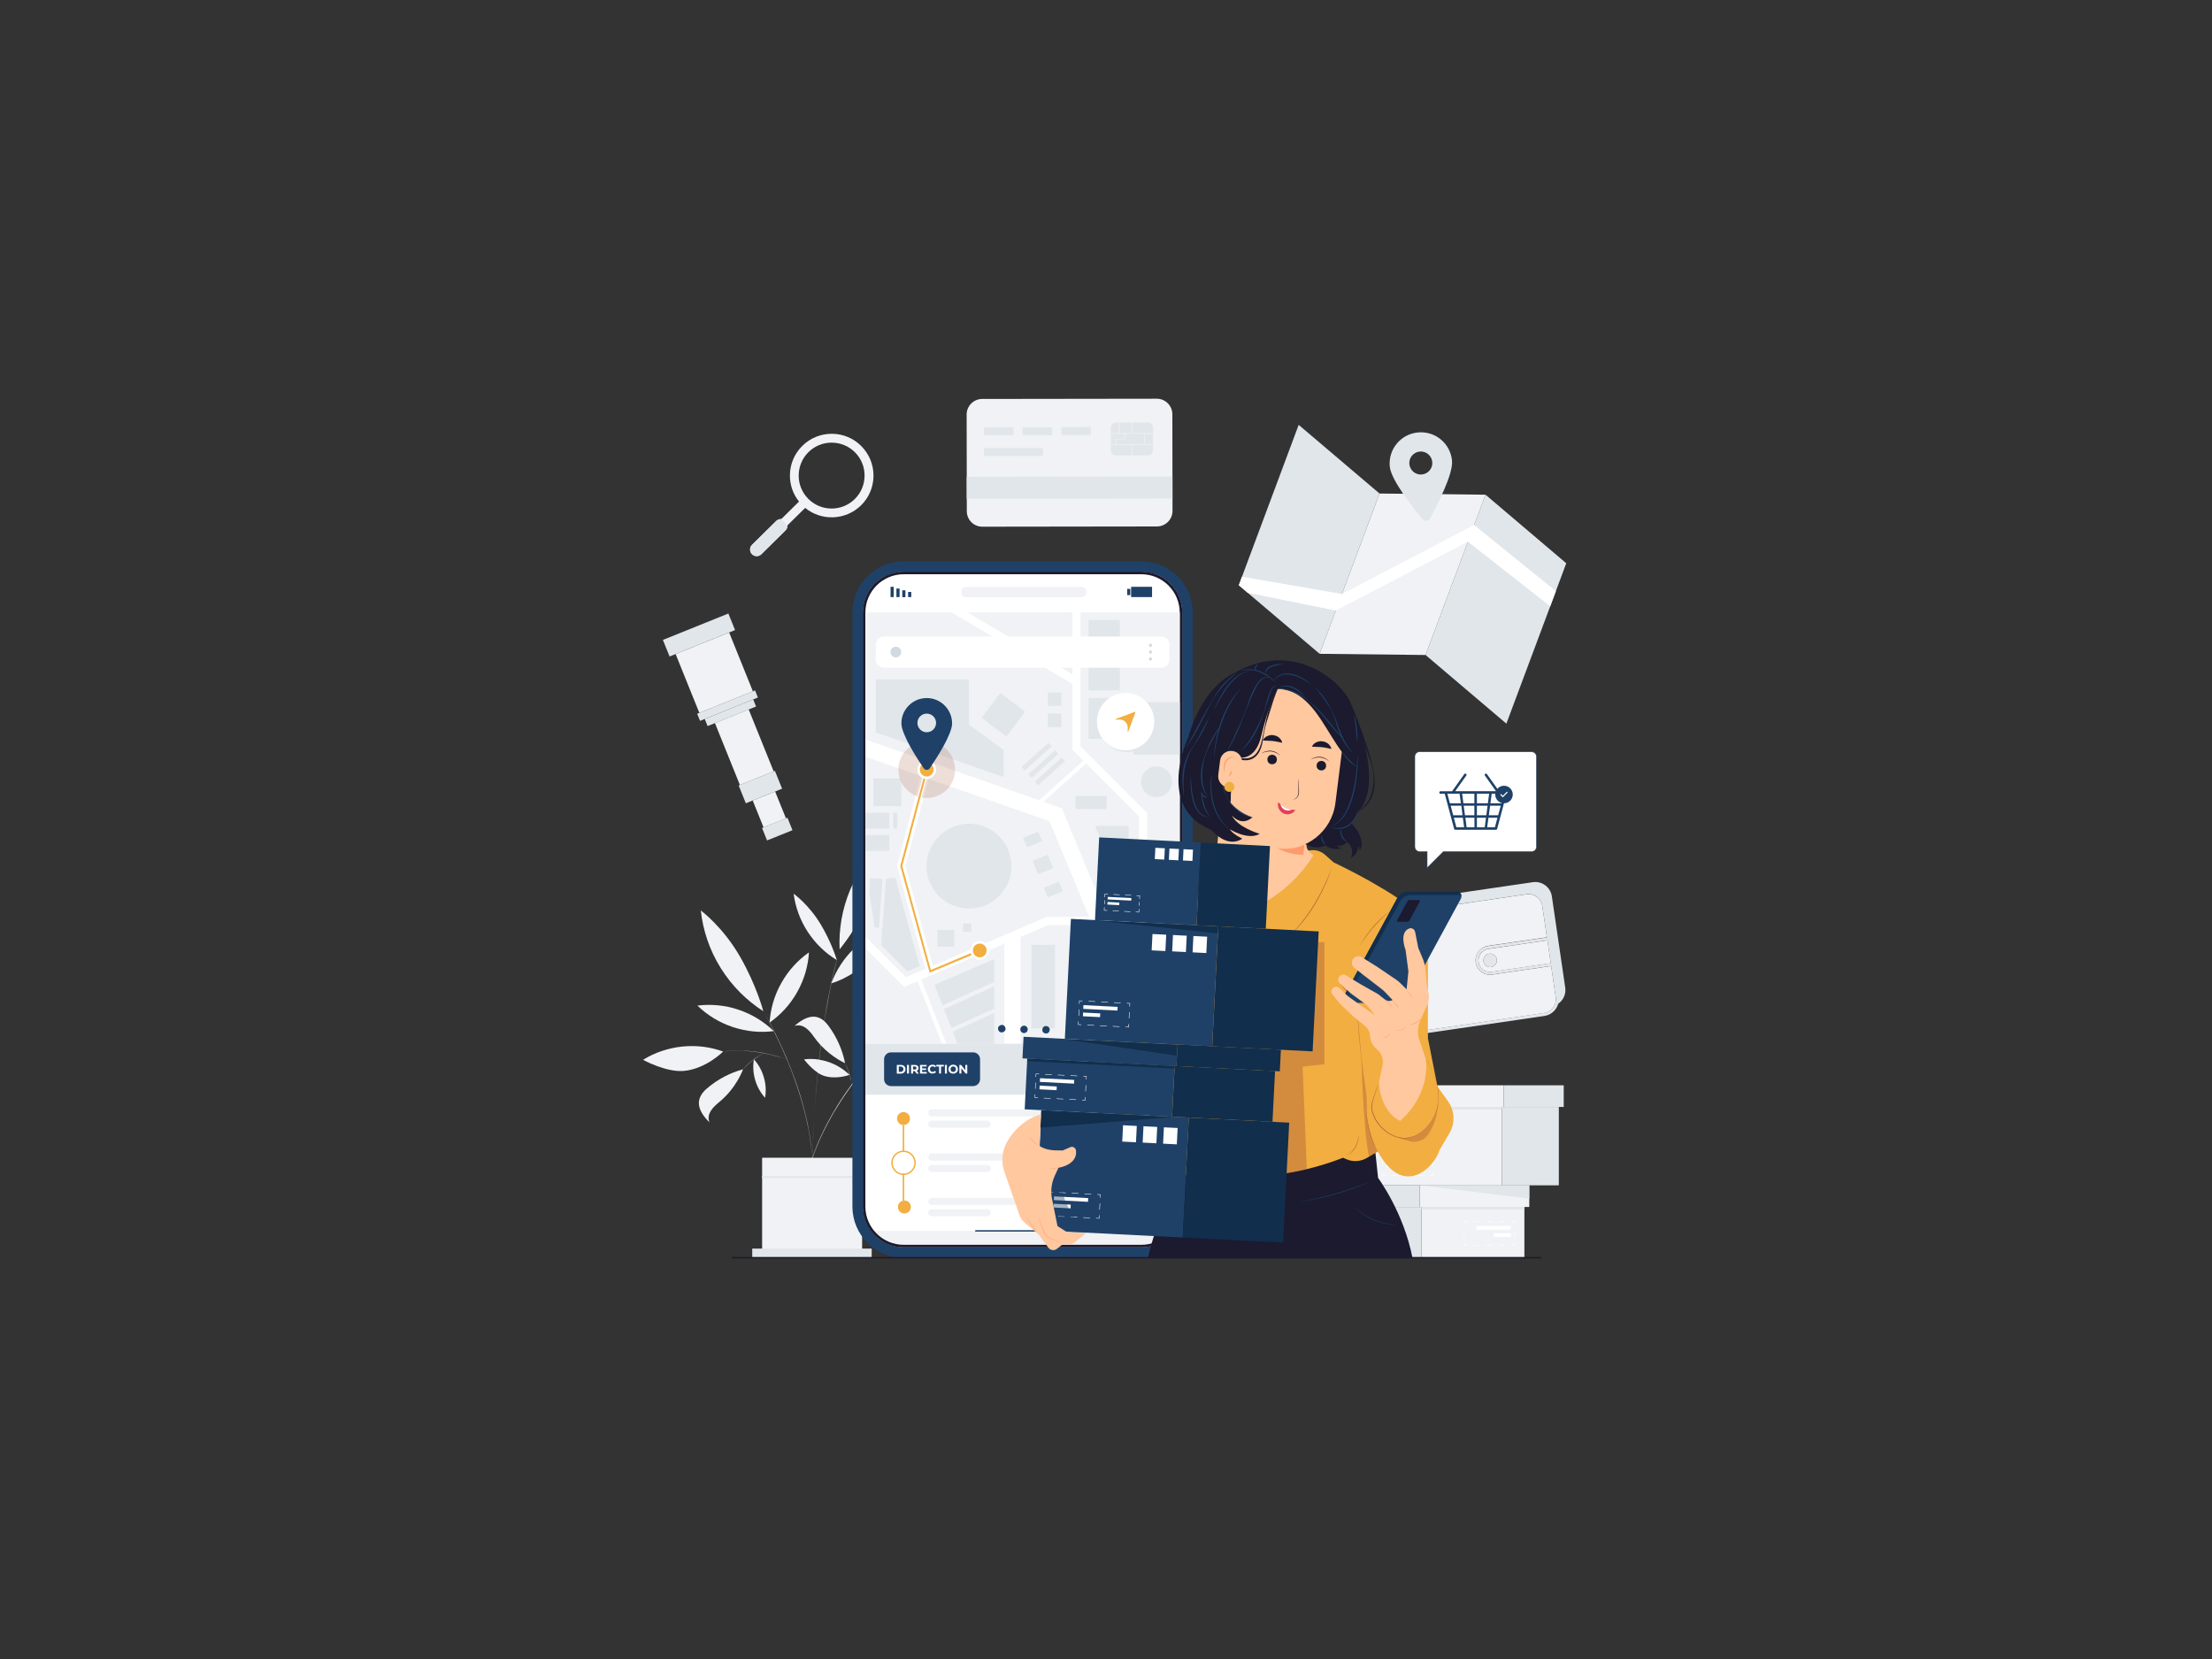 <?xml version="1.0" encoding="utf-8"?>
<!-- Generator: Adobe Illustrator 27.2.0, SVG Export Plug-In . SVG Version: 6.00 Build 0)  -->
<svg version="1.1" id="Layer_1" xmlns="http://www.w3.org/2000/svg" xmlns:xlink="http://www.w3.org/1999/xlink" x="0px" y="0px"
	 viewBox="0 0 2800 2100" style="enable-background:new 0 0 2800 2100;" xml:space="preserve">
<rect x="0" y="0" width="2800" height="2100" fill="#333333" stroke="none"/>
<style type="text/css">
	.st0{fill:none;}
	.st1{fill:#E1E6EB;}
	.st2{fill:#F0F2F5;}
	.st3{fill:#FFFFFF;}
	.st4{fill:#1F4168;}
	.st5{fill:#1B1A2E;}
	.st6{fill:#D2D9E1;}
	.st7{opacity:0.2;}
	.st8{fill:#A65B3C;}
	.st9{fill:#F2AE40;}
	.st10{fill:#FFC89F;}
	.st11{fill:#FF9A6C;}
	.st12{fill:#E43F5A;}
	.st13{fill:#1F4068;}
	.st14{opacity:0.4;}
	.st15{fill:#112E4C;}
</style>
<line class="st0" x1="0" y1="0" x2="2805.7" y2="0"/>
<g id="FRONT">
	<g>
		<g>
			<g>
				<g>
					<g>
						<polygon class="st1" points="1746.2,624.7 1698.7,751.9 1692.1,769.6 1670.4,827.6 1579.3,750.3 1568.1,740.8 1570.8,733.6 
							1643.9,537.8 						"/>
					</g>
					<g>
						<polygon class="st1" points="1982.6,713 1968.3,751.3 1962.8,766.1 1906.8,916 1804.5,829.1 1858.1,685.7 1864.8,667.7 
							1880.4,626.2 						"/>
					</g>
					<g>
						<polygon class="st2" points="1670.4,827.6 1804.5,829.1 1880.4,626.2 1746.2,624.7 						"/>
					</g>
					<g>
						<g>
							<g>
								<g>
									<path class="st1" d="M1794.8,547.4c-21.8,2.1-37.7,21.4-35.6,43.2c1.6,17,29.4,52.1,41.3,66.5c2.6,3.2,7.6,2.7,9.6-0.9
										c9-16.5,29.6-56.1,27.9-73.2C1835.9,561.2,1816.6,545.3,1794.8,547.4z M1799.9,600.6c-8,0.8-15.1-5.1-15.9-13.1
										c-0.8-8,5.1-15.1,13.1-15.9c8-0.8,15.1,5.1,15.9,13.1C1813.8,592.7,1807.9,599.8,1799.9,600.6z"/>
								</g>
							</g>
						</g>
					</g>
					<g>
						<g>
							<polygon class="st3" points="1969.5,748.3 1962.3,767.4 1858.1,685.7 1690.8,772.9 1579.3,750.3 1568.1,740.8 1572.1,730 
								1698.7,751.9 1866,664.6 							"/>
						</g>
					</g>
				</g>
				<g>
					<g>
						
							<rect x="840.7" y="792.2" transform="matrix(0.927 -0.374 0.374 0.927 -236.493 390.082)" class="st1" width="89.4" height="22.6"/>
					</g>
					<g>
						
							<rect x="882.1" y="888.1" transform="matrix(0.927 -0.374 0.374 0.927 -267.347 410.115)" class="st1" width="79" height="9.7"/>
					</g>
					<g>
						
							<rect x="892.1" y="897.1" transform="matrix(0.927 -0.374 0.374 0.927 -270.443 412.123)" class="st1" width="66.2" height="9.7"/>
					</g>
					<g>
						
							<rect x="938.5" y="983.9" transform="matrix(0.927 -0.374 0.374 0.927 -302.946 433.225)" class="st1" width="49.5" height="24.3"/>
					</g>
					<g>
						
							<rect x="967.3" y="1040.7" transform="matrix(0.927 -0.374 0.374 0.927 -321.299 445.14)" class="st1" width="34.7" height="17"/>
					</g>
					<g>
						
							<rect x="868.2" y="811.1" transform="matrix(0.927 -0.374 0.374 0.927 -252.955 400.77)" class="st2" width="73.1" height="80.3"/>
					</g>
					<g>
						
							<rect x="919.8" y="903.3" transform="matrix(0.927 -0.374 0.374 0.927 -285.522 421.914)" class="st2" width="46.1" height="84.6"/>
					</g>
					<g>
						
							<rect x="959.3" y="1006" transform="matrix(0.927 -0.374 0.374 0.927 -312.703 439.561)" class="st2" width="30.6" height="36.7"/>
					</g>
				</g>
				<g>
					<g>
						<path class="st2" d="M963.7,701.6l30.6-30.2c1.8-1.7,2.6-4.1,2.5-6.4l22.4-22.1c20.6,16.9,51.2,15.9,70.7-3.2
							c10.1-9.9,15.7-23.2,15.8-37.3c0.1-14.1-5.3-27.4-15.2-37.5c-9.9-10.1-23.2-15.7-37.3-15.8c-14.1-0.1-27.5,5.3-37.5,15.2
							c-10.1,9.9-15.7,23.2-15.8,37.3c-0.1,12.3,4,23.9,11.5,33.3l-22.4,22.1c-2.3-0.1-4.6,0.6-6.4,2.4l-30.6,30.2
							c-1.6,1.6-2.5,3.8-2.5,5.9c0,2.1,0.8,4.3,2.4,5.9C955.1,704.8,960.4,704.8,963.7,701.6z M1023,631.3
							c-7.8-7.9-12.1-18.5-12-29.6c0.1-11.1,4.5-21.6,12.4-29.4c7.9-7.8,18.5-12.1,29.6-12c11.1,0.1,21.6,4.5,29.4,12.4
							c7.8,7.9,12.1,18.4,12,29.6c-0.1,11.1-4.5,21.6-12.4,29.4C1065.6,647.9,1039.1,647.7,1023,631.3z"/>
					</g>
					<g>
						<path class="st1" d="M951.8,701.5c-1.6-1.6-2.4-3.8-2.4-5.9c0-2.2,0.8-4.3,2.5-5.9l30.6-30.2c1.8-1.7,4.1-2.5,6.4-2.4l7.8,8
							c0.1,2.3-0.7,4.6-2.5,6.4l-30.6,30.2C960.4,704.8,955.1,704.8,951.8,701.5z"/>
					</g>
				</g>
				<g>
					<g>
						<g>
							<g>
								<path class="st2" d="M1238.4,1215.3c0,0-33,12.3-64.5,43.5c-29.9,29.6-46.3,57.7-46.3,57.7c24.1-7.3,47-19.9,66.8-38
									C1214.4,1260.3,1229,1238.7,1238.4,1215.3z"/>
							</g>
						</g>
					</g>
					<g>
						<g>
							<g>
								<path class="st2" d="M1157.9,1323.3c-18.2,0.9-35.3,5.8-50.3,13.9l0,0l0,0l0,0c15.7,6.7,33.2,10,51.4,9.1
									c18.2-0.9,35.3-5.8,50.3-13.9C1193.6,1325.7,1176.1,1322.4,1157.9,1323.3z"/>
							</g>
						</g>
					</g>
					<g>
						<g>
							<g>
								<path class="st2" d="M1091.7,1229.3c-3.6,16.7-3.6,34.5,0.7,52.2c4.3,17.7,12.3,33.6,23.1,46.8c3.6-16.7,3.6-34.5-0.7-52.2
									C1110.6,1258.3,1102.5,1242.5,1091.7,1229.3z"/>
							</g>
						</g>
					</g>
					<g>
						<g>
							<g>
								<path class="st2" d="M1155,1470.5c21-11.7,24.8-24.8,14.8-40c-10-15.2-23-27.4-37.6-36.2c0,0,1.5,25.3,18.3,48.9
									C1158.9,1454.9,1160.2,1463.6,1155,1470.5z"/>
							</g>
						</g>
					</g>
					<g>
						<g>
							<g>
								<path class="st2" d="M1144.4,1373.3c-0.5-0.1-1-0.3-1.5-0.4l-2.5-0.7c-0.8-0.2-1.7-0.4-2.5-0.6l-1.3-0.3l-1.3-0.3l-2.5-0.5
									c-3.4-0.7-6.8-1.2-10.2-1.7c-6.8-0.9-13.7-1.4-20.5-1.5c-6.8-0.1-13.6,0.1-20.3,1c0.2-0.2,0.3-0.4,0.5-0.6
									c4.6-6.1,9.3-12,14.2-17.9c4.9-5.8,9.9-11.5,15.1-17.1c2.6-2.8,5.2-5.5,7.9-8.3c2.7-2.7,5.4-5.4,8.1-8
									c-2.8,2.6-5.5,5.2-8.2,7.9c-2.7,2.7-5.3,5.4-7.9,8.2c-5.2,5.6-10.2,11.3-15.2,17.1c-4.9,5.8-9.7,11.8-14.3,17.8
									c-1.3,1.7-2.5,3.4-3.8,5.1c-0.3-2.3-0.7-4.6-1.2-6.8c-0.6-2.3-1.2-4.6-1.9-6.8c-0.8-2.2-1.6-4.5-2.5-6.6
									c-0.9-2.2-1.9-4.3-3-6.4c0.5,1.1,1,2.2,1.4,3.2c0.5,1.1,0.9,2.2,1.4,3.3c0.9,2.2,1.7,4.4,2.4,6.7c0.8,2.2,1.4,4.5,2,6.8
									l0.4,1.7c0.1,0.6,0.2,1.2,0.4,1.7c0.3,1.1,0.4,2.2,0.6,3.3c-3.3,4.4-6.4,8.9-9.5,13.4c-1.1,1.6-2.1,3.2-3.2,4.8
									c-1,1.6-2.1,3.2-3.1,4.8l-3,4.8l-2.9,4.9c-0.5,0.8-1,1.6-1.5,2.5l-1.4,2.5l-1.4,2.5c-0.5,0.8-1,1.6-1.4,2.5l-2.7,5l-0.7,1.3
									l-0.7,1.3l-1.3,2.5c-1.8,3.4-3.4,6.8-5,10.2c-0.8,1.7-1.6,3.5-2.4,5.2l-1.2,2.6c-0.4,0.9-0.7,1.8-1.1,2.6l-2.2,5.3l-2,5.3
									l-1,2.7l-0.9,2.7l-1.2,3.4h-0.2c0.1-4.7,0.3-9.4,0.5-14c0.5-12,1.1-24,1.8-36s1.6-24,2.7-36c0.6-7.1,1.3-14.3,2-21.4
									c2.3,1.5,4.7,2.7,7.1,3.6c15.9,5.5,33-1,33-1c-7.3-7.1-16.3-12.8-26.6-16.3c-3.9-1.3-7.8-2.3-11.7-2.9l0.8-6.9l1.1-9
									c0.1-0.7,0.2-1.4,0.3-2.1c14.8,15.6,30.5,22.4,30.5,22.4l0,0l0,0l0,0c-3.3-16.8-10.4-33.1-21.3-47.7
									c-1.6-2.1-3.2-3.9-4.9-5.4l0.5-3l0.7-4.5l0.8-4.4l0.8-4.4c0.3-1.5,0.5-3,0.8-4.4l1.6-8.9c0.3-1.5,0.6-3,0.8-4.4l0.9-4.4
									l0.9-4.4c0.3-1.5,0.6-2.9,0.9-4.4l0.2-0.8c1-0.3,24.9-6.7,44.5-27.2c10-10.5,18.3-13.4,26-9.5c-15.4-18.4-29-19.7-42.1-7
									c-13,12.6-22.5,27.6-28.4,43.5l1.7-7.8c1.6-7.1,3.3-14.3,5.1-21.4c0,0,0.1,0,0.1,0.1l0,0l0,0l0,0c0,0,0-0.1-0.1-0.2
									c1.2-4.5,2.3-9,3.6-13.5l0,0c0,0,21-24.9,38.9-62.9c18.8-40.1,19.4-75.3,19.4-75.3c-18.8,16.7-34.3,37.8-44.8,62.5
									c-10.4,24.8-14.7,50.6-13.5,75.7c-1.3,4.5-2.5,8.9-3.6,13.4c-0.8-2.6-6.8-22.3-20.2-44.8c-15.2-25.4-34.4-39-34.4-39
									c2.2,16.7,8,33.2,17.8,48.2c9.8,15,22.4,27,36.7,35.7c-1.8,7.1-3.6,14.2-5.2,21.4l-1.9,8.8c-0.3,1.5-0.6,2.9-0.9,4.4
									l-0.9,4.4l-0.9,4.4c-0.3,1.5-0.6,3-0.9,4.4l-1.6,8.9c-1.2,6.9-2.4,13.8-3.4,20.7c-10-8.9-22.2-7.5-37.6,6
									c8.2-2.6,16,1.6,24.2,13.5c2.9,4.1,5.9,7.8,9,11.1c-0.8,6-1.5,12.1-2.2,18.1c-6.4-1-12.8-1.1-19-0.3
									c-0.3-0.2,7.6,10.3,17.3,16.8c-0.7,7.2-1.4,14.4-2,21.6c-1,12-1.9,24-2.6,36c-1,16.7-1.8,33.4-2.2,50.1h-0.5l-0.2-4.3
									l-0.1-1.6l0-0.8l-0.1-0.8l-0.3-3.1l-0.3-3.1l-0.1-1.5l-0.2-1.5l-0.8-6.2l-0.1-0.8l-0.1-0.8l-0.2-1.5l-0.5-3.1l-0.5-3.1
									l-0.6-3.1c-0.4-2-0.7-4.1-1.1-6.1l-1.3-6.1c-3.6-16.2-8.2-32.2-13.7-47.8c-2.8-7.8-5.7-15.6-8.8-23.3
									c-3.1-7.7-6.4-15.3-9.9-22.9c-4.6-10-9.4-19.9-14.6-29.6c13.9-9.8,26-22.8,34.9-38.7c8.9-15.9,13.8-33,14.8-50.1
									c-14,9.8-26.1,22.9-35,38.8c-8.9,15.8-13.7,32.8-14.8,49.8c-2.6-4.9-5.3-9.7-8.1-14.5c2.1,3.6,4.1,7.2,6,10.9
									c0.7,1.3,1.3,2.5,2,3.8c0,0,0,0.1,0,0.1l0,0l0,0l0,0c0,0,0,0,0,0c1.3,2.4,2.5,4.8,3.7,7.2c3.7,7.4,7.3,14.9,10.8,22.4
									c2.6,5.7,5.1,11.5,7.5,17.3c-6.3-2.6-12.8-4.6-19.4-6.2c-6.7-1.7-13.4-3-20.2-3.9c-3.4-0.4-6.8-0.8-10.2-1l-2.6-0.2
									l-1.3-0.1l-1.3,0c-0.9,0-1.7-0.1-2.6-0.1l-2.6,0c-0.9,0-1.7,0-2.6,0c-0.9,0-1.7,0-2.6,0c-1.7,0.1-3.4,0.1-5.1,0.2
									c-3.4,0.2-6.8,0.6-10.2,1c-16.1-5.8-33.7-8.2-51.8-6.3c-18.1,1.9-34.9,7.7-49.5,16.7c-0.7,0,29.4,16.3,51.8,14.1
									c28-2.7,49.5-24.5,49.5-24.5l0,0c3.4-0.4,6.8-0.7,10.2-0.9c1.7-0.1,3.4-0.1,5.1-0.2c0.9,0,1.7,0,2.6,0c0.9,0,1.7,0,2.6,0
									l2.6,0c0.9,0,1.7,0.1,2.6,0.1l1.3,0.1l1.3,0.1l2.6,0.2c3.4,0.3,6.8,0.6,10.2,1.1c6.8,0.9,13.5,2.2,20.2,3.8
									c3.3,0.8,6.6,1.7,9.9,2.7c3.2,1,6.4,2,9.6,3.3c0.8,1.8,1.5,3.7,2.3,5.5c3.1,7.7,6,15.5,8.7,23.3
									c5.5,15.6,10.2,31.6,13.8,47.8l1.3,6.1c0.4,2,0.8,4.1,1.2,6.1l0.6,3.1l0.5,3.1l0.5,3.1l0.2,1.5l0.1,0.8l0.1,0.8l0.8,6.2
									l0.2,1.5l0.2,1.5l0.3,3.1l0.3,3.1l0.1,0.8l0.1,0.8l0.1,1.6l0.3,4.3h-63.2v21.6l0,0v1l0,0v104.1h126.6v-126.6h-62.6l1.2-3.4
									l0.9-2.7l1-2.7l2.1-5.3l2.2-5.3c0.4-0.9,0.7-1.8,1.1-2.6l1.2-2.6c0.8-1.7,1.5-3.5,2.4-5.2c1.7-3.4,3.3-6.9,5.1-10.2l1.3-2.5
									l0.7-1.3l0.7-1.3l2.7-5c0.4-0.8,0.9-1.7,1.4-2.5l1.4-2.5l1.4-2.5c0.5-0.8,1-1.6,1.5-2.4l3-4.9l3-4.8c1-1.6,2.1-3.2,3.1-4.8
									c1-1.6,2.1-3.2,3.2-4.7c4.1-6.1,8.4-12.1,12.8-17.9c3.3-0.4,6.7-0.6,10.1-0.7c3.4-0.1,6.9-0.2,10.3-0.1
									c3.6,0.1,7.1,0.3,10.7,0.5c2,1.8,3.8,3.7,5.6,5.7c1.3,1.5,2.6,3,3.8,4.6c-7.1,4.6-13.4,10.8-18.2,18.5
									c-4.8,7.7-7.6,16.2-8.5,24.7c7.2-4.6,13.5-10.8,18.3-18.6c4.8-7.7,7.5-16,8.5-24.4c0.4,0.5,0.8,1.1,1.2,1.7
									c0.4,0.5,0.8,1.1,1.2,1.7c0.4,0.6,0.8,1.1,1.2,1.7l1.1,1.7c0.2,0.3,0.4,0.6,0.5,0.9l0.5,0.9c1.4,2.3,2.7,4.8,4,7.2l-0.9-1.9
									c-0.3-0.6-0.6-1.3-0.9-1.9l-1-1.8c-0.3-0.6-0.7-1.2-1-1.8c-1.4-2.4-2.9-4.7-4.5-6.9c-1.6-2.2-3.4-4.3-5.2-6.4
									c-0.9-1-1.9-2-2.9-3c-0.9-0.9-1.9-1.7-2.8-2.5c3.3,0.3,6.5,0.6,9.8,1c3.4,0.5,6.8,1,10.2,1.6l2.5,0.5l1.3,0.3l1.3,0.3
									c0.8,0.2,1.7,0.4,2.5,0.6l2.5,0.6c0.4,0.1,0.9,0.2,1.3,0.4c6.4,5.6,14,10,22.7,12.5c8.8,2.5,17.6,2.9,26.1,1.5
									c-6.4-5.7-14.1-10.1-22.9-12.6C1161.5,1372.3,1152.7,1371.9,1144.4,1373.3z"/>
							</g>
						</g>
					</g>
					<g>
						<g>
							<g>
								<path class="st2" d="M887.1,1152.5c2.7,25,10.9,49.9,25.1,72.7c14.2,22.8,32.8,41.2,54,54.8c0,0-8.1-31.5-28.9-68.1
									C915.4,1173.3,887.1,1152.5,887.1,1152.5z"/>
							</g>
						</g>
					</g>
					<g>
						<g>
							<g>
								<path class="st2" d="M979.4,1305.2c-12.3-11.9-27.3-21.3-44.6-27.1c-17.3-5.8-35-7.3-52-5.2c12.3,11.9,27.3,21.3,44.6,27.1
									C944.8,1305.8,962.5,1307.4,979.4,1305.2z"/>
							</g>
						</g>
					</g>
					<g>
						<g>
							<g>
								<path class="st2" d="M966.9,1363.7c-2.5-8.7-6.8-16.4-12.5-22.7c1.6-1.2,3.3-2.3,4.9-3.4c2.3-1.5,4.7-2.9,7.2-4.1
									c-1.3,0.5-2.5,1.2-3.7,1.8c-1.2,0.7-2.4,1.3-3.6,2.1c-2.3,1.4-4.6,3-6.8,4.7c-2.2,1.7-4.3,3.5-6.2,5.4
									c-0.5,0.5-1,0.9-1.5,1.4l-1.4,1.5c-0.5,0.5-0.9,1-1.4,1.5l-1.3,1.6c1.9-2,3.7-4,5.8-5.9l0.8-0.7c0.3-0.2,0.5-0.5,0.8-0.7
									l1.5-1.4c0.5-0.5,1.1-0.9,1.6-1.3c0.5-0.4,1.1-0.9,1.6-1.3c0.5-0.4,1.1-0.8,1.6-1.3c-1.4,8.4-1,17.1,1.5,25.8
									c2.5,8.8,6.9,16.5,12.6,22.9C969.9,1381.3,969.5,1372.5,966.9,1363.7z"/>
							</g>
						</g>
					</g>
					<g>
						<g>
							<g>
								<path class="st2" d="M898,1420.7c-3.2-8,0.5-16,11.7-25.1c22.6-18.1,30.9-42.1,30.9-42.1c-16.5,4.5-32.3,12.7-46.1,24.6
									C880.8,1390.1,880.9,1403.7,898,1420.7z"/>
							</g>
						</g>
					</g>
					<g>
						<rect x="952.2" y="1580.5" class="st1" width="151.2" height="11.6"/>
					</g>
					<g>
						<rect x="964.6" y="1488.7" class="st1" width="126.6" height="2.5"/>
					</g>
				</g>
				<g>
					<g>
						<g>
							<rect x="1799.4" y="1527.8" class="st2" width="130.2" height="64.3"/>
						</g>
						<g>
							<rect x="1727.3" y="1527.8" class="st1" width="72.1" height="64.3"/>
						</g>
					</g>
					<g>
						<g>
							<rect x="1797.2" y="1500.4" class="st2" width="138.6" height="27.4"/>
						</g>
						<g>
							<rect x="1721.2" y="1500.4" class="st1" width="76" height="27.4"/>
						</g>
					</g>
					<g>
						<rect x="1799.4" y="1527.8" class="st1" width="130.2" height="3.2"/>
					</g>
					<g>
						<g>
							<g>
								<path class="st3" d="M1857.2,1576.5h-4v-4c0-0.2,0.1-0.3,0.3-0.3s0.3,0.1,0.3,0.3v3.4h3.4c0.2,0,0.3,0.1,0.3,0.3
									C1857.5,1576.4,1857.4,1576.5,1857.2,1576.5z"/>
							</g>
							<g>
								<path class="st3" d="M1905.6,1576.5h-8.1c-0.2,0-0.3-0.1-0.3-0.3s0.1-0.3,0.3-0.3h8.1c0.2,0,0.3,0.1,0.3,0.3
									C1905.9,1576.4,1905.8,1576.5,1905.6,1576.5z M1889.5,1576.5h-8.1c-0.2,0-0.3-0.1-0.3-0.3s0.1-0.3,0.3-0.3h8.1
									c0.2,0,0.3,0.1,0.3,0.3C1889.8,1576.4,1889.6,1576.5,1889.5,1576.5z M1873.4,1576.5h-8.1c-0.2,0-0.3-0.1-0.3-0.3
									s0.1-0.3,0.3-0.3h8.1c0.2,0,0.3,0.1,0.3,0.3S1873.5,1576.5,1873.4,1576.5z"/>
							</g>
							<g>
								<path class="st3" d="M1917.7,1576.5h-4c-0.2,0-0.3-0.1-0.3-0.3s0.1-0.3,0.3-0.3h3.4v-3.4c0-0.2,0.1-0.3,0.3-0.3
									s0.3,0.1,0.3,0.3L1917.7,1576.5L1917.7,1576.5z"/>
							</g>
							<g>
								<path class="st3" d="M1917.4,1565.2c-0.2,0-0.3-0.1-0.3-0.3v-7.6c0-0.2,0.1-0.3,0.3-0.3s0.3,0.1,0.3,0.3v7.6
									C1917.7,1565.1,1917.5,1565.2,1917.4,1565.2z"/>
							</g>
							<g>
								<path class="st3" d="M1917.4,1550.1c-0.2,0-0.3-0.1-0.3-0.3v-3.4h-3.4c-0.2,0-0.3-0.1-0.3-0.3s0.1-0.3,0.3-0.3h4v4
									C1917.7,1550,1917.5,1550.1,1917.4,1550.1z"/>
							</g>
							<g>
								<path class="st3" d="M1905.6,1546.4h-8.1c-0.2,0-0.3-0.1-0.3-0.3s0.1-0.3,0.3-0.3h8.1c0.2,0,0.3,0.1,0.3,0.3
									C1905.9,1546.3,1905.8,1546.4,1905.6,1546.4z M1889.5,1546.4h-8.1c-0.2,0-0.3-0.1-0.3-0.3s0.1-0.3,0.3-0.3h8.1
									c0.2,0,0.3,0.1,0.3,0.3C1889.8,1546.3,1889.6,1546.4,1889.5,1546.4z M1873.4,1546.4h-8.1c-0.2,0-0.3-0.1-0.3-0.3
									s0.1-0.3,0.3-0.3h8.1c0.2,0,0.3,0.1,0.3,0.3C1873.7,1546.3,1873.5,1546.4,1873.4,1546.4z"/>
							</g>
							<g>
								<path class="st3" d="M1853.5,1550.1c-0.2,0-0.3-0.1-0.3-0.3v-4h4c0.2,0,0.3,0.1,0.3,0.3s-0.1,0.3-0.3,0.3h-3.4v3.4
									C1853.8,1550,1853.7,1550.1,1853.5,1550.1z"/>
							</g>
							<g>
								<path class="st3" d="M1853.5,1565.2c-0.2,0-0.3-0.1-0.3-0.3v-7.6c0-0.2,0.1-0.3,0.3-0.3s0.3,0.1,0.3,0.3v7.6
									C1853.8,1565.1,1853.7,1565.2,1853.5,1565.2z"/>
							</g>
						</g>
						<g>
							<g>
								<rect x="1869" y="1551.8" class="st3" width="43.3" height="4.7"/>
							</g>
							<g>
								<rect x="1890.7" y="1561.1" class="st3" width="21.7" height="4.7"/>
							</g>
						</g>
					</g>
					<g>
						<polygon class="st1" points="1935.8,1500.4 1797.2,1500.4 1935.8,1517.2 						"/>
					</g>
				</g>
				<g>
					<g>
						<g>
							<rect x="1737.9" y="1401.2" class="st2" width="163.2" height="99.2"/>
						</g>
						<g>
							<rect x="1901.1" y="1401.2" class="st1" width="72.1" height="99.2"/>
						</g>
					</g>
					<g>
						<g>
							<rect x="1731.8" y="1373.8" class="st2" width="171.6" height="27.4"/>
						</g>
						<g>
							<rect x="1903.4" y="1373.8" class="st1" width="76" height="27.4"/>
						</g>
					</g>
					<g>
						<rect x="1737.9" y="1401.2" class="st1" width="163.2" height="3.2"/>
					</g>
					<g>
						<g>
							<g>
								<path class="st3" d="M1814.4,1488h-4c-0.2,0-0.3-0.1-0.3-0.3s0.1-0.3,0.3-0.3h3.4v-3.4c0-0.2,0.1-0.3,0.3-0.3
									s0.3,0.1,0.3,0.3L1814.4,1488L1814.4,1488z"/>
							</g>
							<g>
								<path class="st3" d="M1802.3,1488h-8.1c-0.2,0-0.3-0.1-0.3-0.3s0.1-0.3,0.3-0.3h8.1c0.2,0,0.3,0.1,0.3,0.3
									S1802.4,1488,1802.3,1488z M1786.2,1488h-8.1c-0.2,0-0.3-0.1-0.3-0.3s0.1-0.3,0.3-0.3h8.1c0.2,0,0.3,0.1,0.3,0.3
									S1786.3,1488,1786.2,1488z M1770,1488h-8.1c-0.2,0-0.3-0.1-0.3-0.3s0.1-0.3,0.3-0.3h8.1c0.2,0,0.3,0.1,0.3,0.3
									S1770.2,1488,1770,1488z"/>
							</g>
							<g>
								<path class="st3" d="M1753.9,1488h-4v-4c0-0.2,0.1-0.3,0.3-0.3s0.3,0.1,0.3,0.3v3.4h3.4c0.2,0,0.3,0.1,0.3,0.3
									S1754.1,1488,1753.9,1488z"/>
							</g>
							<g>
								<path class="st3" d="M1750.2,1476.8c-0.2,0-0.3-0.1-0.3-0.3v-7.6c0-0.2,0.1-0.3,0.3-0.3s0.3,0.1,0.3,0.3v7.6
									C1750.5,1476.6,1750.4,1476.8,1750.2,1476.8z"/>
							</g>
							<g>
								<path class="st3" d="M1750.2,1461.7c-0.2,0-0.3-0.1-0.3-0.3v-4h4c0.2,0,0.3,0.1,0.3,0.3c0,0.2-0.1,0.3-0.3,0.3h-3.4v3.4
									C1750.5,1461.5,1750.4,1461.7,1750.2,1461.7z"/>
							</g>
							<g>
								<path class="st3" d="M1802.3,1457.9h-8.1c-0.2,0-0.3-0.1-0.3-0.3c0-0.2,0.1-0.3,0.3-0.3h8.1c0.2,0,0.3,0.1,0.3,0.3
									C1802.6,1457.8,1802.4,1457.9,1802.3,1457.9z M1786.2,1457.9h-8.1c-0.2,0-0.3-0.1-0.3-0.3c0-0.2,0.1-0.3,0.3-0.3h8.1
									c0.2,0,0.3,0.1,0.3,0.3C1786.5,1457.8,1786.3,1457.9,1786.2,1457.9z M1770,1457.9h-8.1c-0.2,0-0.3-0.1-0.3-0.3
									c0-0.2,0.1-0.3,0.3-0.3h8.1c0.2,0,0.3,0.1,0.3,0.3C1770.3,1457.8,1770.2,1457.9,1770,1457.9z"/>
							</g>
							<g>
								<path class="st3" d="M1814.1,1461.7c-0.2,0-0.3-0.1-0.3-0.3v-3.4h-3.4c-0.2,0-0.3-0.1-0.3-0.3s0.1-0.3,0.3-0.3h4v4
									C1814.4,1461.5,1814.2,1461.7,1814.1,1461.7z"/>
							</g>
							<g>
								<path class="st3" d="M1814.1,1476.8c-0.2,0-0.3-0.1-0.3-0.3v-7.6c0-0.2,0.1-0.3,0.3-0.3s0.3,0.1,0.3,0.3v7.6
									C1814.4,1476.6,1814.2,1476.8,1814.1,1476.8z"/>
							</g>
						</g>
						<g>
							<g>
								<rect x="1755.2" y="1463.3" class="st3" width="43.3" height="4.7"/>
							</g>
							<g>
								<rect x="1755.2" y="1472.7" class="st3" width="21.7" height="4.7"/>
							</g>
						</g>
					</g>
				</g>
				<g>
					<g>
						<path class="st1" d="M1940.3,1116.7l-181.3,26.5c-3.9,0.6-6.5,4.2-6,8l22.2,151.5c0.8,5.1,5.5,8.7,10.7,8L1955,1286
							c8.6-1.3,15.2-7.5,17.4-15.4c6.6-4.6,10.1-12.5,8.9-20.5l-16.9-115.4C1962.7,1123,1951.9,1115,1940.3,1116.7z M1963,1219.2
							l-74.8,10.9c-8,1.2-15.4-4.4-16.6-12.4c-1.2-8,4.4-15.4,12.4-16.6l74.8-10.9L1963,1219.2z M1958.2,1186.6l-74.8,10.9
							c-10,1.5-16.9,10.8-15.4,20.7c1.5,10,10.8,16.9,20.7,15.4l74.8-10.9l5.8,39.6c1.4,9.6-5.3,18.5-14.8,19.9l-169.1,24.7
							c-3.2,0.5-6.1-1.7-6.6-4.9l-21.3-145.4c1.1,0.4,2.3,0.6,3.5,0.4l171.4-25.1c9.6-1.4,18.5,5.3,19.9,14.8L1958.2,1186.6z"/>
					</g>
					<g>
						<path class="st2" d="M1884,1201.2c-8,1.2-13.5,8.6-12.4,16.6c1.2,8,8.6,13.5,16.6,12.4l74.8-10.9l-4.2-29L1884,1201.2z
							 M1887.5,1224.1c-4.7,0.7-9-2.6-9.7-7.2c-0.7-4.7,2.6-9,7.2-9.7c4.7-0.7,9,2.6,9.7,7.2
							C1895.4,1219.1,1892.2,1223.4,1887.5,1224.1z"/>
					</g>
					<g>
						<path class="st2" d="M1868,1218.3c1.5,10,10.8,16.9,20.7,15.4l74.8-10.9l5.8,39.6c1.4,9.6-5.3,18.5-14.8,19.9l-169.1,24.7
							c-3.2,0.5-6.1-1.7-6.6-4.9l-21.3-145.4c1.1,0.4,2.3,0.6,3.5,0.4l171.4-25.1c9.6-1.4,18.5,5.3,19.9,14.8l5.8,39.6l-74.8,10.9
							C1873.4,1199,1866.5,1208.3,1868,1218.3z"/>
					</g>
					<g>
						<path class="st1" d="M1894.7,1214.4c0.7,4.7-2.6,9-7.2,9.7c-4.7,0.7-9-2.6-9.7-7.2c-0.7-4.7,2.6-9,7.2-9.7
							C1889.7,1206.5,1894,1209.7,1894.7,1214.4z"/>
					</g>
				</g>
				<g>
					<g>
						<path class="st2" d="M1243.5,666.7l221-0.3c10.9,0,19.7-8.9,19.7-19.7l-0.2-122.3c0-10.9-8.9-19.7-19.7-19.7l-221,0.3
							c-10.9,0-19.7,8.9-19.7,19.7l0.2,122.3C1223.8,657.9,1232.6,666.8,1243.5,666.7z"/>
					</g>
					<g>
						
							<rect x="1223.7" y="603.4" transform="matrix(1 -1.426726e-03 1.426726e-03 1 -0.879 1.932)" class="st1" width="260.4" height="27.8"/>
					</g>
					<g>
						
							<rect x="1245.5" y="567.2" transform="matrix(1 -1.426186e-03 1.426186e-03 1 -0.815 1.83)" class="st1" width="74.8" height="10"/>
					</g>
					<g>
						
							<rect x="1245.5" y="540.9" transform="matrix(1 -1.427016e-03 1.427016e-03 1 -0.778 1.805)" class="st1" width="37.4" height="10"/>
					</g>
					<g>
						
							<rect x="1294.4" y="540.8" transform="matrix(1 -1.427015e-03 1.427015e-03 1 -0.777 1.874)" class="st1" width="37.4" height="10"/>
					</g>
					<g>
						
							<rect x="1343.4" y="540.7" transform="matrix(1 -1.425357e-03 1.425357e-03 1 -0.776 1.942)" class="st1" width="37.4" height="10"/>
					</g>
					<g>
						<g>
							<g>
								<g>
									<path class="st1" d="M1406.1,541.3l0,28.7c0,3.6,2.9,6.5,6.5,6.5l40.4-0.1c3.6,0,6.5-2.9,6.5-6.5l0-28.7
										c0-3.6-2.9-6.5-6.5-6.5l-40.4,0.1C1409,534.8,1406.1,537.7,1406.1,541.3z"/>
								</g>
							</g>
						</g>
						<g>
							<path class="st2" d="M1406.1,549.2v-0.9l10,0l0-13.4h0.9l0,13.4l15.8,0l0-13.4h0.9l0,13.4l25.7,0v0.9l-10.4,0l0,13l10.4,0
								v0.9l-25.7,0l0,13.4h-0.9l0-13.4l-26.7,0v-0.9l5.9,0l0-6.9l11.7,0l0-6L1406.1,549.2z M1412.9,556.1l0,6l35.3-0.1l0-13
								l-23.6,0l0,7L1412.9,556.1z"/>
						</g>
					</g>
				</g>
			</g>
		</g>
		<g>
			<g>
				<g>
					<g>
						<path class="st3" d="M1496.8,775.4v751.8c0,3.4-0.3,6.7-1,9.9c-1.5,7.7-4.7,14.8-9.3,20.9c-9.4,12.7-24.5,20.9-41.6,20.9
							h-300.9c-17,0-32.1-8.2-41.6-20.9c-4.5-6.1-7.8-13.2-9.3-20.9c-0.6-3.2-1-6.5-1-9.9V775.4c0-0.6,0-1.3,0-1.9
							c0-0.3,0-0.5,0-0.8c1.4-27.4,24-49.1,51.7-49.1H1445c27.7,0,50.3,21.7,51.7,49.1c0,0.3,0,0.5,0,0.8
							C1496.8,774.1,1496.8,774.8,1496.8,775.4z"/>
					</g>
					<g>
						<g>
							<path class="st2" d="M1486.6,1558.1c-9.4,12.7-24.5,20.9-41.6,20.9h-300.9c-17,0-32.1-8.2-41.6-20.9H1486.6z"/>
						</g>
					</g>
					<g>
						<path class="st4" d="M1444.8,723.6c28.6,0,51.8,23.2,51.8,51.8v751.8c0,28.6-23.2,51.8-51.8,51.8h-300.9
							c-28.6,0-51.8-23.2-51.8-51.8V775.4c0-28.6,23.2-51.8,51.8-51.8H1444.8 M1444.8,710.6h-300.9c-35.8,0-64.9,29.1-64.9,64.9
							v751.8c0,35.8,29.1,64.9,64.9,64.9h300.9c35.8,0,64.9-29.1,64.9-64.9V775.4C1509.7,739.6,1480.6,710.6,1444.8,710.6
							L1444.8,710.6z"/>
					</g>
					<g>
						<path class="st5" d="M1444.8,726.9c26.8,0,48.5,21.8,48.5,48.5v751.8c0,26.8-21.8,48.5-48.5,48.5h-300.9
							c-26.8,0-48.5-21.8-48.5-48.5V775.4c0-26.8,21.8-48.5,48.5-48.5L1444.8,726.9 M1444.8,723.6h-300.9
							c-28.6,0-51.8,23.2-51.8,51.8v751.8c0,28.6,23.2,51.8,51.8,51.8h300.9c28.6,0,51.8-23.2,51.8-51.8V775.4
							C1496.6,746.8,1473.4,723.6,1444.8,723.6L1444.8,723.6z"/>
					</g>
				</g>
				<g>
					<g>
						<rect x="1431.8" y="742.8" class="st4" width="26.5" height="13"/>
					</g>
					<g>
						<rect x="1426.8" y="745.4" class="st4" width="4" height="7.9"/>
					</g>
				</g>
				<g>
					<g>
						<rect x="1149.5" y="749.3" class="st4" width="4" height="6.5"/>
					</g>
					<g>
						<rect x="1142.1" y="747.2" class="st4" width="4" height="8.7"/>
					</g>
					<g>
						<rect x="1134.7" y="745" class="st4" width="4" height="10.8"/>
					</g>
					<g>
						<rect x="1127.3" y="742.8" class="st4" width="4" height="13"/>
					</g>
				</g>
				<g>
					<path class="st2" d="M1369,756h-146c-3.4,0-6.1-2.8-6.1-6.1V749c0-3.4,2.8-6.1,6.1-6.1h146c3.4,0,6.1,2.8,6.1,6.1v0.8
						C1375.1,753.2,1372.3,756,1369,756z"/>
				</g>
				<g>
					<path class="st4" d="M1358.3,1559h-123.2c-0.5,0-0.9-0.4-0.9-0.9s0.4-0.9,0.9-0.9h123.2c0.5,0,0.9,0.4,0.9,0.9
						S1358.9,1559,1358.3,1559z"/>
				</g>
			</g>
			<g>
				<rect x="1095.4" y="775.2" class="st2" width="398" height="545.9"/>
			</g>
			<g>
				<polygon class="st1" points="1108.7,859.9 1108.7,927 1270.4,983.6 1270.4,949.4 1226.5,917.1 1226.5,859.9 				"/>
			</g>
			<g>
				
					<rect x="1250.7" y="885.2" transform="matrix(0.601 -0.799 0.799 0.601 -216.46 1376.016)" class="st1" width="39.4" height="39.4"/>
			</g>
			<g>
				<rect x="1326.4" y="876.4" class="st1" width="17.1" height="17.1"/>
			</g>
			<g>
				<rect x="1326.4" y="903.3" class="st1" width="17.1" height="17.1"/>
			</g>
			<g>
				<rect x="1378" y="784.7" class="st1" width="39.4" height="89.1"/>
			</g>
			<g>
				<rect x="1378" y="883.5" class="st1" width="39.4" height="51.7"/>
			</g>
			<g>
				<rect x="1434.7" y="888.9" class="st1" width="58.6" height="66.3"/>
			</g>
			<g>
				<rect x="1361.4" y="1007.6" class="st1" width="39.4" height="16.6"/>
			</g>
			<g>
				
					<ellipse transform="matrix(0.707 -0.707 0.707 0.707 -415.936 1188.614)" class="st1" cx="1226.8" cy="1096.4" rx="53.7" ry="53.7"/>
			</g>
			<g>
				<circle class="st1" cx="1464" cy="989.6" r="19.5"/>
			</g>
			<g>
				<polygon class="st1" points="1386.1,1045.4 1428.8,1045.4 1428.8,1083.9 1410.8,1105.3 				"/>
			</g>
			<g>
				<g>
					<polygon class="st1" points="1258.5,1214 1258.5,1243 1193,1272.5 1182.9,1246.6 					"/>
				</g>
				<g>
					<polygon class="st1" points="1194.8,1277.3 1258.5,1248.6 1258.5,1276.7 1204.2,1301.2 					"/>
				</g>
				<g>
					<polygon class="st1" points="1206,1306 1258.5,1282.3 1258.5,1321.2 1212,1321.2 					"/>
				</g>
			</g>
			<g>
				<polygon class="st1" points="1164.1,1222.9 1133.3,1111 1121.5,1112.5 1115.4,1196.5 1148.6,1229.6 				"/>
			</g>
			<g>
				<g>
					<g>
						
							<rect x="1297.2" y="1055.6" transform="matrix(0.924 -0.382 0.382 0.924 -306.75 580.696)" class="st1" width="20.6" height="12.9"/>
					</g>
				</g>
				<g>
					<g>
						
							<rect x="1310.3" y="1084.4" transform="matrix(0.924 -0.382 0.382 0.924 -317.876 588.125)" class="st1" width="20.6" height="18.6"/>
					</g>
				</g>
				<g>
					<g>
						
							<rect x="1323.4" y="1119" transform="matrix(0.924 -0.382 0.382 0.924 -329.005 595.552)" class="st1" width="20.6" height="12.9"/>
					</g>
				</g>
			</g>
			<g>
				<polygon class="st1" points="1112.7,1174.2 1107.3,1174.2 1100.3,1129.4 1101.5,1111.5 1117,1112.6 				"/>
			</g>
			<g>
				<rect x="1105.6" y="985.3" class="st1" width="35.2" height="35.2"/>
			</g>
			<g>
				<rect x="1095.4" y="1028.8" class="st1" width="30.2" height="20"/>
			</g>
			<g>
				<rect x="1130.8" y="1028.8" class="st1" width="5" height="20"/>
			</g>
			<g>
				<rect x="1095.4" y="1057.1" class="st1" width="30.2" height="20"/>
			</g>
			<g>
				<rect x="1186.6" y="1177.2" class="st1" width="21.2" height="21.2"/>
			</g>
			<g>
				<rect x="1219" y="1169" class="st1" width="10.4" height="10.4"/>
			</g>
			<g>
				
					<rect x="1306.2" y="973.1" transform="matrix(0.745 -0.667 0.667 0.745 -312.255 1135.733)" class="st1" width="45.7" height="6.1"/>
			</g>
			<g>
				
					<rect x="1297.8" y="963.8" transform="matrix(0.745 -0.667 0.667 0.745 -308.154 1127.762)" class="st1" width="45.7" height="6.1"/>
			</g>
			<g>
				
					<rect x="1289.4" y="954.4" transform="matrix(0.745 -0.667 0.667 0.745 -304.051 1119.787)" class="st1" width="45.7" height="6.1"/>
			</g>
			<g>
				<rect x="1305.5" y="1196" class="st1" width="29.8" height="105.7"/>
			</g>
			<g>
				<path class="st3" d="M1470.1,845.2h-351.2c-5.6,0-10.2-4.6-10.2-10.2l0-19.2c0-5.6,4.6-10.1,10.2-10.1h351.2
					c5.6,0,10.2,4.5,10.2,10.1l0,19.2C1480.3,840.6,1475.8,845.2,1470.1,845.2z"/>
			</g>
			<g>
				<g>
					<path class="st6" d="M1458.3,816.8c0,1.1-0.9,2-2,2s-2-0.9-2-2s0.9-2,2-2S1458.3,815.7,1458.3,816.8z"/>
				</g>
				<g>
					<path class="st6" d="M1458.3,825.4c0,1.1-0.9,2-2,2s-2-0.9-2-2s0.9-2,2-2S1458.3,824.3,1458.3,825.4z"/>
				</g>
				<g>
					<path class="st6" d="M1458.3,834.1c0,1.1-0.9,2-2,2s-2-0.9-2-2s0.9-2,2-2S1458.3,833,1458.3,834.1z"/>
				</g>
			</g>
			<g>
				<ellipse class="st6" cx="1134" cy="825.4" rx="6.8" ry="6.8"/>
			</g>
			<g>
				<path class="st3" d="M1452.1,1170.9v-66.1h41.2v-10.3h-41.2v-65.3l-84.3-84.3V775.2h-10.3v78.6l-132.8-78.6h-20.2l153,90.5v83.3
					l13.8,13.8l-55.9,50.2l-220-77v21.8l70.2,24.6l-30.1,113.9l35.8,130.2l-24.5,10.5l-51.4-51.4v14.6l49.1,49.1l16.9-7.3l30.8,79
					h5.5l-31.6-81.1l105.2-45.3v126.3h20.6V1186l35-15.1h87l-2.6,69.6l37.7,80.7h11.4l-38.7-82.8l2.6-67.5L1452.1,1170.9
					L1452.1,1170.9z M1374.9,966.5l66.9,66.9v127.1H1401l-56.9-137.4l-23.3-8.2L1374.9,966.5z M1324.8,1160.6l-144,62l-34.7-126.2
					l29.2-110.5l153.3,53.7l50.1,121H1324.8L1324.8,1160.6z"/>
			</g>
			<g>
				<rect x="1095.4" y="1321.2" class="st1" width="398" height="64.5"/>
			</g>
			<g>
				<path class="st2" d="M1328.8,1413.2h-149.5c-2.3,0-4.2-1.9-4.2-4.2v-0.6c0-2.3,1.9-4.2,4.2-4.2h149.5c2.3,0,4.2,1.9,4.2,4.2v0.6
					C1333,1411.3,1331.2,1413.2,1328.8,1413.2z"/>
			</g>
			<g>
				<path class="st2" d="M1249.8,1427.5h-70.3c-2.5,0-4.5-2-4.5-4.5l0,0c0-2.5,2-4.5,4.5-4.5h70.3c2.5,0,4.5,2,4.5,4.5l0,0
					C1254.3,1425.5,1252.3,1427.5,1249.8,1427.5z"/>
			</g>
			<g>
				<path class="st2" d="M1328.6,1469.2h-149c-2.5,0-4.5-2-4.5-4.5l0,0c0-2.5,2-4.5,4.5-4.5h149c2.5,0,4.5,2,4.5,4.5l0,0
					C1333,1467.2,1331,1469.2,1328.6,1469.2z"/>
			</g>
			<g>
				<path class="st2" d="M1249.8,1483.6h-70.3c-2.5,0-4.5-2-4.5-4.5l0,0c0-2.5,2-4.5,4.5-4.5h70.3c2.5,0,4.5,2,4.5,4.5l0,0
					C1254.3,1481.5,1252.3,1483.6,1249.8,1483.6z"/>
			</g>
			<g>
				<path class="st2" d="M1328.6,1525.2h-149c-2.5,0-4.5-2-4.5-4.5l0,0c0-2.5,2-4.5,4.5-4.5h149c2.5,0,4.5,2,4.5,4.5l0,0
					C1333,1523.2,1331,1525.2,1328.6,1525.2z"/>
			</g>
			<g>
				<path class="st2" d="M1249.8,1539.6h-70.3c-2.5,0-4.5-2-4.5-4.5l0,0c0-2.5,2-4.5,4.5-4.5h70.3c2.5,0,4.5,2,4.5,4.5l0,0
					C1254.3,1537.6,1252.3,1539.6,1249.8,1539.6z"/>
			</g>
			<g class="st7">
				<ellipse class="st8" cx="1173.1" cy="974.2" rx="35.9" ry="35.9"/>
			</g>
			<g>
				<g>
					<g>
						<path class="st9" d="M1177.4,1231.5c-0.2,0-0.3,0-0.5-0.1l-0.1,0c-0.1,0-0.3-0.1-0.4-0.2l-0.1,0c-0.1-0.1-0.3-0.2-0.4-0.3
							l0-0.1c-0.1-0.1-0.2-0.3-0.2-0.4l0,0l0-0.1l0-0.1c0,0,0-0.1,0-0.1l-36.7-133.3l0-0.1c0-0.1,0-0.1,0-0.2c0-0.1,0-0.1,0-0.2
							c0-0.1,0-0.1,0-0.2c0-0.1,0-0.1,0-0.2c0,0,0-0.1,0-0.1l32.3-122.2c0.2-0.8,1-1.4,1.8-1.4c0.2,0,0.3,0,0.5,0.1
							c0.5,0.1,0.9,0.4,1.2,0.9c0.3,0.4,0.3,1,0.2,1.4l-32.2,121.7l35.9,130.6l60.8-25.5c0.2-0.1,0.5-0.1,0.7-0.1
							c0.8,0,1.5,0.5,1.8,1.2c0.2,0.5,0.2,1,0,1.5c-0.2,0.5-0.6,0.8-1,1l-62.8,26.4l-0.1,0c0,0-0.1,0-0.1,0l-0.1,0h0
							C1177.7,1231.5,1177.6,1231.5,1177.4,1231.5z"/>
					</g>
					<g>
						<path class="st3" d="M1173.1,972.9c0.1,0,0.2,0,0.3,0c0.7,0.2,1.1,0.9,0.9,1.6l-32.2,121.8l36.2,131.5l61.4-25.8
							c0.2-0.1,0.3-0.1,0.5-0.1c0.5,0,1,0.3,1.2,0.8c0.3,0.7,0,1.4-0.7,1.7l-62.8,26.3c0,0-0.1,0-0.1,0s0,0-0.1,0c0,0,0,0,0,0
							c-0.1,0-0.2,0-0.3,0l0,0l0,0c-0.1,0-0.2,0-0.3-0.1c0,0,0,0,0,0c-0.1,0-0.2-0.1-0.3-0.1c0,0,0,0,0,0c-0.1-0.1-0.2-0.1-0.2-0.2
							c0,0,0,0,0,0c-0.1-0.1-0.1-0.2-0.2-0.3c0,0,0,0,0,0c0,0,0,0,0-0.1c0,0,0-0.1,0-0.1l-36.7-133.2c0,0,0,0,0-0.1c0,0,0-0.1,0-0.1
							c0,0,0-0.1,0-0.1c0,0,0-0.1,0-0.1c0,0,0-0.1,0-0.1c0,0,0,0,0-0.1l32.3-122.2C1172,973.3,1172.5,972.9,1173.1,972.9
							 M1173.1,971.7L1173.1,971.7c-1.1,0-2.1,0.8-2.4,1.9l-32.3,122.2c0,0.1,0,0.1,0,0.2c0,0.1,0,0.2,0,0.2c0,0.1,0,0.2,0,0.2
							c0,0.1,0,0.2,0,0.2c0,0.1,0,0.2,0,0.2c0,0.1,0,0.1,0,0.2l36.7,133.2c0,0.1,0,0.1,0.1,0.2c0,0,0,0.1,0,0.1l0.1,0.1l0,0
							c0.1,0.2,0.2,0.3,0.3,0.4c0,0,0,0.1,0.1,0.1c0.1,0.2,0.3,0.3,0.5,0.4c0,0,0.1,0,0.1,0.1c0.2,0.1,0.4,0.2,0.6,0.3l0,0l0.1,0
							c0.2,0.1,0.4,0.1,0.7,0.1c0.2,0,0.3,0,0.5-0.1c0,0,0.1,0,0.1,0c0.1,0,0.1,0,0.1-0.1c0.1,0,0.1,0,0.2-0.1l62.8-26.3
							c0.6-0.3,1.1-0.8,1.4-1.4c0.3-0.6,0.3-1.3,0-1.9c-0.4-0.9-1.3-1.5-2.3-1.5c-0.3,0-0.7,0.1-1,0.2l-60.1,25.2l-35.7-129.8
							l32.1-121.5c0.2-0.7,0.1-1.3-0.3-1.9c-0.3-0.6-0.9-1-1.5-1.2C1173.5,971.7,1173.3,971.7,1173.1,971.7L1173.1,971.7
							L1173.1,971.7z"/>
					</g>
				</g>
				<g>
					<circle class="st9" cx="1173.1" cy="974.2" r="10.3"/>
					<path class="st3" d="M1173.1,986.1c-6.5,0-11.9-5.3-11.9-11.9c0-6.5,5.3-11.9,11.9-11.9s11.9,5.3,11.9,11.9
						C1184.9,980.7,1179.6,986.1,1173.1,986.1z M1173.1,965.5c-4.8,0-8.7,3.9-8.7,8.7s3.9,8.7,8.7,8.7s8.7-3.9,8.7-8.7
						C1181.8,969.4,1177.9,965.5,1173.1,965.5z"/>
				</g>
				<g>
					
						<ellipse transform="matrix(0.925 -0.379 0.379 0.925 -363.36 559.445)" class="st9" cx="1240.2" cy="1203.2" rx="10.3" ry="10.3"/>
					<path class="st3" d="M1240.2,1215c-6.5,0-11.9-5.3-11.9-11.9c0-6.5,5.3-11.9,11.9-11.9c6.5,0,11.9,5.3,11.9,11.9
						C1252.1,1209.7,1246.7,1215,1240.2,1215z M1240.2,1194.4c-4.8,0-8.7,3.9-8.7,8.7s3.9,8.7,8.7,8.7c4.8,0,8.7-3.9,8.7-8.7
						C1249,1198.4,1245,1194.4,1240.2,1194.4z"/>
				</g>
			</g>
			<g>
				<g>
					<circle class="st1" cx="1426.5" cy="915.7" r="36.3"/>
				</g>
				<g>
					<circle class="st3" cx="1424.8" cy="913.5" r="36.3"/>
				</g>
				<g>
					<path class="st9" d="M1416.9,910.8l-4,0.2c-0.7,0-0.8-0.9-0.2-1.1l23.8-8.8c0.5-0.2,0.9,0.3,0.7,0.7l-8.8,23.8
						c-0.2,0.6-1.1,0.4-1.1-0.2l0.2-4C1427.7,915.4,1422.8,910.5,1416.9,910.8z"/>
				</g>
			</g>
			<g>
				<g>
					<g>
						<g>
							<path class="st4" d="M1173.1,883.6c-17.7,0-32.1,14.4-32.1,32c0,13.9,19.6,44.2,28.2,56.8c1.9,2.8,5.9,2.8,7.8,0
								c8.5-12.6,28.2-42.9,28.2-56.8C1205.1,898,1190.8,883.6,1173.1,883.6z M1173.1,926.9c-6.5,0-11.8-5.3-11.8-11.8
								c0-6.5,5.3-11.8,11.8-11.8s11.8,5.3,11.8,11.8C1184.9,921.6,1179.6,926.9,1173.1,926.9z"/>
						</g>
					</g>
				</g>
			</g>
			<g>
				<g>
					
						<ellipse transform="matrix(0.923 -0.385 0.385 0.923 -403.53 587.571)" class="st4" cx="1267.6" cy="1302.9" rx="4.7" ry="4.7"/>
				</g>
				<g>
					<path class="st4" d="M1300.9,1303c0,2.6-2.1,4.7-4.7,4.7s-4.7-2.1-4.7-4.7s2.1-4.7,4.7-4.7S1300.9,1300.3,1300.9,1303z"/>
				</g>
				<g>
					
						<ellipse transform="matrix(0.229 -0.973 0.973 0.229 -247.101 2293.96)" class="st4" cx="1324.6" cy="1303" rx="4.7" ry="4.7"/>
				</g>
			</g>
			<g>
				<g>
					<rect x="1142.7" y="1424.1" class="st9" width="1.9" height="34.2"/>
				</g>
				<g>
					<rect x="1142.7" y="1485.6" class="st9" width="1.9" height="34.2"/>
				</g>
				<g>
					<circle class="st9" cx="1143.7" cy="1415.9" r="8.2"/>
				</g>
				<g>
					
						<ellipse transform="matrix(0.323 -0.947 0.947 0.323 -671.618 2117.363)" class="st9" cx="1143.7" cy="1528" rx="8.2" ry="8.2"/>
				</g>
				<g>
					<path class="st9" d="M1143.7,1458.2c7.5,0,13.7,6.1,13.7,13.7s-6.1,13.7-13.7,13.7s-13.7-6.1-13.7-13.7
						S1136.1,1458.2,1143.7,1458.2 M1143.7,1456.4c-8.6,0-15.5,7-15.5,15.5c0,8.6,7,15.5,15.5,15.5s15.5-7,15.5-15.5
						S1152.2,1456.4,1143.7,1456.4L1143.7,1456.4z"/>
				</g>
			</g>
			<g>
				<g>
					<g>
						<path class="st3" d="M1464.4,1374.8h-103.9c-4.9,0-8.8-3.9-8.8-8.8v-25.1c0-4.9,3.9-8.8,8.8-8.8h103.9c4.9,0,8.8,3.9,8.8,8.8
							v25.1C1473.2,1370.9,1469.2,1374.8,1464.4,1374.8z"/>
					</g>
					<g>
						<path class="st4" d="M1463.8,1375.1H1361c-5.3,0-9.7-4.3-9.7-9.7v-24c0-5.3,4.3-9.7,9.7-9.7h102.8c5.3,0,9.7,4.3,9.7,9.7v24
							C1473.5,1370.8,1469.1,1375.1,1463.8,1375.1z M1361,1332.4c-5,0-9.1,4.1-9.1,9.1v24c0,5,4.1,9.1,9.1,9.1h102.8
							c5,0,9.1-4.1,9.1-9.1v-24c0-5-4.1-9.1-9.1-9.1H1361z"/>
					</g>
				</g>
				<g>
					<path class="st4" d="M1231.8,1374.8h-103.9c-4.9,0-8.8-3.9-8.8-8.8v-25.1c0-4.9,3.9-8.8,8.8-8.8h103.9c4.9,0,8.8,3.9,8.8,8.8
						v25.1C1240.6,1370.9,1236.6,1374.8,1231.8,1374.8z"/>
				</g>
				<g>
					<g>
						<path class="st3" d="M1135.2,1348h5c3.6,0,6,2.2,6,5.5c0,3.3-2.5,5.5-6,5.5h-5V1348z M1140,1356.8c2.2,0,3.6-1.3,3.6-3.4
							c0-2.1-1.4-3.4-3.6-3.4h-2.3v6.8H1140L1140,1356.8z"/>
					</g>
					<g>
						<path class="st3" d="M1148.1,1348h2.5v10.9h-2.5V1348z"/>
					</g>
					<g>
						<path class="st3" d="M1160.2,1358.9l-2.1-3h-0.1h-2.2v3h-2.5V1348h4.7c2.9,0,4.7,1.5,4.7,4c0,1.6-0.8,2.8-2.2,3.5l2.5,3.5
							H1160.2L1160.2,1358.9z M1157.8,1350h-2.1v3.8h2.1c1.5,0,2.3-0.7,2.3-1.9C1160.1,1350.7,1159.3,1350,1157.8,1350z"/>
					</g>
					<g>
						<path class="st3" d="M1173.1,1356.9v2h-8.5V1348h8.3v2h-5.7v2.4h5.1v2h-5.1v2.5L1173.1,1356.9L1173.1,1356.9z"/>
					</g>
					<g>
						<path class="st3" d="M1174.5,1353.4c0-3.3,2.5-5.7,5.9-5.7c1.9,0,3.5,0.7,4.5,1.9l-1.6,1.5c-0.7-0.8-1.7-1.3-2.7-1.3
							c-2,0-3.5,1.4-3.5,3.5c0,2.1,1.4,3.5,3.5,3.5c1.1,0,2-0.4,2.7-1.3l1.6,1.5c-1,1.3-2.6,1.9-4.5,1.9
							C1177,1359.1,1174.5,1356.7,1174.5,1353.4z"/>
					</g>
					<g>
						<path class="st3" d="M1188.7,1350h-3.5v-2.1h9.5v2.1h-3.5v8.9h-2.5L1188.7,1350L1188.7,1350z"/>
					</g>
					<g>
						<path class="st3" d="M1196.1,1348h2.5v10.9h-2.5V1348z"/>
					</g>
					<g>
						<path class="st3" d="M1200.6,1353.4c0-3.2,2.5-5.7,6-5.7c3.4,0,6,2.4,6,5.7c0,3.3-2.5,5.6-6,5.6
							C1203.1,1359.1,1200.6,1356.7,1200.6,1353.4z M1210,1353.4c0-2.1-1.5-3.5-3.4-3.5s-3.4,1.4-3.4,3.5c0,2.1,1.5,3.5,3.4,3.5
							S1210,1355.5,1210,1353.4z"/>
					</g>
					<g>
						<path class="st3" d="M1224.4,1348v10.9h-2.1l-5.4-6.6v6.6h-2.5V1348h2.1l5.4,6.6v-6.6H1224.4z"/>
					</g>
				</g>
				<g>
					<g>
						<path class="st4" d="M1367.8,1348h5c3.6,0,6,2.2,6,5.5c0,3.3-2.5,5.5-6,5.5h-5V1348z M1372.6,1356.8c2.2,0,3.6-1.3,3.6-3.4
							c0-2.1-1.4-3.4-3.6-3.4h-2.3v6.8H1372.6L1372.6,1356.8z"/>
					</g>
					<g>
						<path class="st4" d="M1380.7,1348h2.5v10.9h-2.5V1348z"/>
					</g>
					<g>
						<path class="st4" d="M1392.7,1358.9l-2.1-3h-0.1h-2.2v3h-2.5V1348h4.7c2.9,0,4.7,1.5,4.7,4c0,1.6-0.8,2.8-2.2,3.5l2.5,3.5
							H1392.7L1392.7,1358.9z M1390.4,1350h-2.1v3.8h2.1c1.5,0,2.3-0.7,2.3-1.9C1392.7,1350.7,1391.9,1350,1390.4,1350z"/>
					</g>
					<g>
						<path class="st4" d="M1405.7,1356.9v2h-8.5V1348h8.3v2h-5.7v2.4h5.1v2h-5.1v2.5L1405.7,1356.9L1405.7,1356.9z"/>
					</g>
					<g>
						<path class="st4" d="M1407,1353.4c0-3.3,2.5-5.7,5.9-5.7c1.9,0,3.5,0.7,4.5,1.9l-1.6,1.5c-0.7-0.8-1.7-1.3-2.7-1.3
							c-2,0-3.5,1.4-3.5,3.5c0,2.1,1.4,3.5,3.5,3.5c1.1,0,2-0.4,2.7-1.3l1.6,1.5c-1,1.3-2.6,1.9-4.5,1.9
							C1409.5,1359.1,1407,1356.7,1407,1353.4z"/>
					</g>
					<g>
						<path class="st4" d="M1421.3,1350h-3.5v-2.1h9.5v2.1h-3.5v8.9h-2.5L1421.3,1350L1421.3,1350z"/>
					</g>
					<g>
						<path class="st4" d="M1428.7,1348h2.5v10.9h-2.5V1348z"/>
					</g>
					<g>
						<path class="st4" d="M1433.1,1353.4c0-3.2,2.5-5.7,6-5.7c3.4,0,6,2.4,6,5.7c0,3.3-2.5,5.6-6,5.6
							C1435.7,1359.1,1433.1,1356.7,1433.1,1353.4z M1442.5,1353.4c0-2.1-1.5-3.5-3.4-3.5s-3.4,1.4-3.4,3.5c0,2.1,1.5,3.5,3.4,3.5
							C1441.1,1356.9,1442.5,1355.5,1442.5,1353.4z"/>
					</g>
					<g>
						<path class="st4" d="M1457,1348v10.9h-2.1l-5.4-6.6v6.6h-2.5V1348h2.1l5.4,6.6v-6.6H1457z"/>
					</g>
				</g>
			</g>
		</g>
		<g>
			<g>
				<path class="st5" d="M1740.7,1456l3.7,35c0,0,32.3,43.4,43.5,101.1h-334.7c0,0,9.4-49.7,32.6-74.9v-36.5L1740.7,1456z"/>
			</g>
			<g>
				<path class="st9" d="M1834.6,1434.6l-12.5,21.3c-5.6,20.2-45,62.4-78.1,1.7l-11.2,6.6l-2.7,1.6c-8,4.7-17.8,5.2-26.2,1.4
					l-3.9-1.7c0,0-19.4,8-45.7,14.4c-14.2,3.4-30.4,6.4-46.6,7.3c-9.2,0.5-18.5,0.4-27.4-0.6c0,0-60.5,4.7-81.5,0.9l-12.5,3.8
					c-6.5,2-13.6,0.6-18.8-3.8c-1.7-1.4-2.7-3.5-2.7-5.7c0-0.2,0-0.3,0-0.5c1-14.5,4-68.1-0.8-111.9c0,0-2.8,42.8-24.5,49.5
					c-21.7,6.7-63.9-9-72.2-38.4s16.6-38.8,16.6-38.8s-9.1-100.3,37.9-153.8c6-6.8,13.2-12.4,21.1-16.8l77.8-42.2l9.4-31.9l128-20.6
					c6.9-1.1,14,0.9,19.2,5.6l10.9,9.7c0,0,54.2,25.1,94.6,54.5c15.5,11.3,24.7,29.3,24.7,48.5v119.6l12.1,61.1l13.1,18.3
					C1841.5,1405.7,1842.2,1421.8,1834.6,1434.6z"/>
			</g>
			<g>
				<path class="st10" d="M1662.5,1082.8c-29.7,47.6-72.8,65-72.8,65l-52.4-43.1l8.3-82.1l110.7,14.8l-2.5,32
					c-0.2,3.2,1,6.3,3.4,8.5L1662.5,1082.8z"/>
			</g>
			<g>
				<g>
					<path class="st5" d="M1710.6,1042.2c0,0,19.9,18.8,10.4,35.3c0,0,0.2-5-1.7-7.1c0,0,0.3,11.4-9.1,15.4c0,0,5.3-12.3-5.2-20.1
						c0,0-4.9,7.4-13.2,4.2c0,0,1.2,2.8,6.4,3.8c0,0-10.3,4-20.1-3.6c0,0-12,7-27-2.4l-106.6-13.3c-5.2-27.4-22.1-160.7,70.6-190.4
						c0,0,121.6,55.9,109.9,110.4C1713.2,1028.8,1710.6,1042.2,1710.6,1042.2z"/>
				</g>
				<g>
					<g>
						<g>
							<polygon class="st10" points="1658.9,1009.2 1648.3,1094.1 1546.5,1104.4 1559.9,996.9 							"/>
						</g>
						<g>
							<path class="st10" d="M1616.2,1074.2L1616.2,1074.2c-36.4-4.6-62.2-37.8-57.7-74.2l10.1-80.5c4.6-36.4,37.8-62.2,74.2-57.7
								l0,0c36.4,4.6,62.2,37.8,57.7,74.2l-10.1,80.5C1685.8,1052.9,1652.6,1078.7,1616.2,1074.2z"/>
						</g>
						<g>
							<path class="st11" d="M1651.4,1069l-1.7,13.3c-8.5-0.5-22-1.8-33.4-9.4C1625.9,1076.5,1642.4,1073.5,1651.4,1069z"/>
						</g>
					</g>
					<g>
						<g>
							<g>
								<circle class="st5" cx="1672.6" cy="969.2" r="6"/>
							</g>
							<g>
								<path class="st5" d="M1683.2,964.5c-0.8-0.8-1.7-1.5-2.6-2.1c-0.5-0.3-0.9-0.6-1.4-0.9c-0.5-0.3-1-0.5-1.5-0.8
									c-2-0.9-4.1-1.6-6.3-1.8c-0.5-0.1-1.1-0.1-1.6-0.1l-0.8,0c-0.3,0-0.5,0-0.8,0.1c-0.5,0-1.1,0.1-1.6,0.1
									c-0.5,0.1-1.1,0.2-1.6,0.3l-0.8,0.2l-0.8,0.2l-1.6,0.5c-1,0.4-2,0.8-3.1,1.2c1-0.5,1.9-1.1,3-1.6l1.6-0.6l0.8-0.3l0.8-0.2
									c0.5-0.1,1.1-0.3,1.6-0.4c0.6-0.1,1.1-0.1,1.7-0.2c0.3,0,0.6-0.1,0.8-0.1l0.8,0c0.6,0,1.1,0,1.7,0.1c2.3,0.2,4.5,1,6.4,2
									C1680,961.3,1681.8,962.8,1683.2,964.5z"/>
							</g>
						</g>
						<g>
							<g>
								<circle class="st5" cx="1610.3" cy="961.4" r="6"/>
							</g>
							<g>
								<path class="st5" d="M1620.9,956.8c-0.8-0.8-1.7-1.5-2.6-2.1c-0.5-0.3-0.9-0.6-1.4-0.9c-0.5-0.3-1-0.5-1.5-0.8
									c-2-0.9-4.1-1.6-6.3-1.8c-0.5-0.1-1.1-0.1-1.6-0.1l-0.8,0c-0.3,0-0.5,0-0.8,0.1c-0.5,0-1.1,0.1-1.6,0.1
									c-0.5,0.1-1.1,0.2-1.6,0.3l-0.8,0.2l-0.8,0.2l-1.6,0.5c-1,0.4-2,0.8-3.1,1.2c1-0.5,1.9-1.1,3-1.6l1.6-0.6l0.8-0.3l0.8-0.2
									c0.5-0.1,1.1-0.3,1.6-0.4c0.6-0.1,1.1-0.1,1.7-0.2c0.3,0,0.6-0.1,0.8-0.1l0.8,0c0.6,0,1.1,0,1.7,0.1c2.3,0.2,4.5,1,6.4,2
									C1617.7,953.6,1619.5,955,1620.9,956.8z"/>
							</g>
						</g>
						<g>
							<path class="st5" d="M1643.7,985.5c0.2,2.6,0.3,5.2,0.4,7.8c0.1,2.6,0.2,5.2,0.2,7.8c0,1.3,0.1,2.6-0.2,3.9
								c-0.3,1.3-0.8,2.6-1.5,3.7c-0.7,1.1-1.7,2.1-3,2.6c-1.2,0.5-2.4,0.9-3.6,1.4c1.2-0.6,2.3-1.1,3.5-1.7c1.1-0.5,2-1.5,2.6-2.6
								c0.6-1.1,1.1-2.3,1.3-3.5c0.3-1.2,0.2-2.5,0.2-3.8c0-2.6-0.1-5.2,0-7.8C1643.5,990.7,1643.5,988.1,1643.7,985.5z"/>
						</g>
						<g>
							<path class="st12" d="M1639.8,1025.3c-1.5,2.4-3.7,4-6.4,4.9c-0.7,0.2-1.4,0.4-2.1,0.5c-0.7,0.1-1.5,0.1-2.2,0.1
								c-1.5-0.1-3-0.5-4.4-1.1c-2.8-1.3-4.9-3.7-6-6.2c-0.6-1.3-0.9-2.6-1.1-3.9c-0.1-1.4-0.1-2.7,0.4-4.1c1.1,0.9,2.1,1.8,3,2.6
								c0.1,0.1,0.2,0.2,0.3,0.3c0.7,0.6,1.4,1.2,2,1.7c1.6,1.3,3,2.2,4.5,2.9c0.7,0.4,1.5,0.6,2.3,0.9c0.4,0.1,0.8,0.2,1.3,0.4
								c0.4,0.1,0.9,0.2,1.4,0.3c0.7,0.1,1.5,0.2,2.3,0.3c0.4,0.1,0.8,0.1,1.3,0.2C1637.4,1025,1638.5,1025.1,1639.8,1025.3z"/>
						</g>
						<g>
							<path class="st3" d="M1635.1,1024.7c-0.5,0.3-1.1,0.6-1.7,0.8c-2.1,0.8-4.8,0.7-7.1-0.4c-2.3-1.1-4-3-4.8-5.1
								c-0.3-0.7-0.5-1.4-0.5-2.1c0.1,0.1,0.2,0.2,0.3,0.3c0.7,0.6,1.4,1.2,2,1.7c1.6,1.3,3,2.2,4.5,2.9c0.7,0.4,1.5,0.6,2.3,0.9
								c0.4,0.1,0.8,0.2,1.3,0.4c0.4,0.1,0.9,0.2,1.4,0.3C1633.5,1024.5,1634.3,1024.6,1635.1,1024.7z"/>
						</g>
						<g>
							<path class="st5" d="M1685.2,948c-2.6-0.6-4.7-1.1-6.6-1.4c-1.9-0.3-3.7-0.7-5.4-0.8c-0.2,0-0.4-0.1-0.7-0.1l-0.7,0
								c-0.2,0-0.4,0-0.7-0.1c-0.2,0-0.5,0-0.7,0c-0.5,0-0.9-0.1-1.4-0.1c-0.5,0-1,0-1.5,0c-0.3,0-0.5,0-0.8-0.1c-0.3,0-0.5,0-0.8,0
								c-0.5,0-1.1,0-1.6-0.1c-1.1,0-2.3,0-3.7-0.3c0.3-0.6,0.7-1.1,1.1-1.7c0.4-0.5,0.8-1,1.3-1.5c0.5-0.4,1-0.8,1.5-1.2
								c0.3-0.2,0.5-0.4,0.8-0.5c0.3-0.2,0.6-0.3,0.9-0.4c0.6-0.3,1.2-0.5,1.8-0.8c0.6-0.2,1.3-0.3,1.9-0.4c0.3-0.1,0.7-0.1,1-0.2
								l1,0c0.7,0,1.3-0.1,2,0.1c2.7,0.3,5.3,1.4,7.3,3c0.3,0.2,0.5,0.4,0.7,0.7c0.2,0.2,0.5,0.5,0.7,0.7c0.4,0.5,0.8,1,1.2,1.6
								C1684.5,945.4,1685.1,946.6,1685.2,948z"/>
						</g>
						<g>
							<path class="st5" d="M1623,940.2c-2.6-0.6-4.7-1.1-6.6-1.4c-1.9-0.3-3.7-0.7-5.4-0.8c-0.2,0-0.4-0.1-0.7-0.1l-0.7,0
								c-0.2,0-0.4,0-0.7-0.1c-0.2,0-0.5,0-0.7,0c-0.5,0-0.9-0.1-1.4-0.1c-0.5,0-1,0-1.5,0c-0.3,0-0.5,0-0.8-0.1c-0.3,0-0.5,0-0.8,0
								c-0.5,0-1.1,0-1.6-0.1c-1.1,0-2.3,0-3.7-0.3c0.3-0.6,0.7-1.1,1.1-1.7c0.4-0.5,0.8-1,1.3-1.5c0.5-0.4,1-0.8,1.5-1.2
								c0.3-0.2,0.5-0.4,0.8-0.5c0.3-0.2,0.6-0.3,0.9-0.4c0.6-0.3,1.2-0.5,1.8-0.8c0.6-0.2,1.3-0.3,1.9-0.4c0.3-0.1,0.7-0.1,1-0.2
								l1,0c0.7,0,1.3-0.1,2,0.1c2.7,0.3,5.3,1.4,7.3,3c0.3,0.2,0.5,0.4,0.7,0.7c0.2,0.2,0.5,0.5,0.7,0.7c0.4,0.5,0.8,1,1.2,1.6
								C1622.3,937.6,1622.8,938.8,1623,940.2z"/>
						</g>
					</g>
				</g>
				<g>
					<path class="st5" d="M1617.2,872.3c0,0,17.6-4,39.9,19.3c22.3,23.4,35,61.2,60.5,79.5c0,0,0.4,64.7-31,78.9
						c0,0,22.2,7.1,32-22.5c0,0,37-24.9-7.9-134.7c-7-24.8-70.2-86.6-149.8-40.1c0,0-38,14.8-56.8,80.8c0,0-42.4,88.6,29.6,117.2
						c0,0,18.9,23.9,38.9,10.9c0,0-12.2-5.6-15.9-11.9c0,0,23,14.5,37.9,5.8c0,0-28.7-8.3-35.2-23.4c0,0,11.5,15,25.9,2.5
						c0,0-52.8-10.1-35.3-81.2c0,0,35.9,22.9,46.4-21.4C1606.6,889.3,1617.2,872.3,1617.2,872.3z"/>
				</g>
				<g>
					<path class="st5" d="M1718.5,1027.4c1.3-0.7,2.6-1.6,3.8-2.6c1.2-0.9,2.3-2,3.4-3c2.1-2.2,4-4.5,5.6-7c1.6-2.5,2.9-5.2,3.9-8
						c1-2.8,1.8-5.7,2.4-8.7c0.5-3,0.9-5.9,1.1-9c0.1-0.8,0.1-1.5,0.1-2.3l0-2.3c-0.1-1.5-0.1-3-0.3-4.6c-0.6-6.1-2.1-12-4.1-17.8
						c-4.2-11.4-8.4-22.9-12.4-34.5c-3.9-11.6-7.7-23.2-11.3-34.9l0.2-0.1c2.5,5.6,4.7,11.3,6.9,17c2.2,5.7,4.3,11.5,6.4,17.2
						c2,5.8,3.9,11.6,5.9,17.4c1,2.9,1.9,5.8,2.8,8.7c0.5,1.5,0.9,2.9,1.4,4.4l1.3,4.4c1.6,5.9,2.8,12,3.6,18
						c0.8,6.1,1.1,12.3,0.3,18.5c-0.9,6.1-3.1,12.2-6.7,17.3c-3.5,5.1-8.3,9.5-14,11.9L1718.5,1027.4z"/>
				</g>
				<g>
					<path class="st5" d="M1617.2,872.3c-4.1,10.1-7.4,20.5-10.5,30.9c-0.7,2.6-1.6,5.2-2.4,7.8l-1.2,3.9c-0.3,1.3-0.7,2.6-1.1,4
						c-1.4,5.3-2.4,10.7-3.2,16.1c-0.4,2.7-0.8,5.4-1.5,8.1c-0.7,2.7-1.6,5.3-2.9,7.9c-1.3,2.5-3,4.9-5.2,6.8
						c-1.1,1-2.3,1.8-3.6,2.5c-1.3,0.7-2.7,1.2-4.1,1.5c-2.8,0.7-5.7,0.7-8.5,0.4c-2.8-0.3-5.5-1-8.2-1.9c-5.3-1.7-10.2-4.1-15-6.8
						l0.1-0.2c5.1,2,10.2,4,15.4,5.3c2.6,0.7,5.2,1.2,7.9,1.4c2.6,0.2,5.3,0.1,7.8-0.5c2.5-0.6,4.8-1.7,6.8-3.4c2-1.6,3.6-3.7,4.9-6
						c1.3-2.3,2.3-4.8,3.1-7.4c0.4-1.3,0.8-2.6,1.1-3.9c0.3-1.3,0.6-2.6,0.9-4l3.3-16.1c0.3-1.3,0.5-2.7,0.8-4l0.9-4
						c0.6-2.7,1.2-5.3,1.9-8c0.7-2.6,1.5-5.3,2.4-7.9c0.8-2.6,1.8-5.2,2.8-7.7c2-5.1,4.2-10.1,7-14.9L1617.2,872.3z"/>
				</g>
				<g>
					<path class="st13" d="M1698.5,951.6c1.6,1.6,3.2,3.3,4.7,5c1.5,1.7,3.1,3.3,4.7,5c1.6,1.6,3.2,3.2,4.8,4.8
						c1.6,1.6,3.3,3.1,5,4.7c-2-1.1-3.9-2.4-5.7-3.8c-1.8-1.4-3.5-3-5.1-4.7c-1.6-1.7-3.1-3.4-4.5-5.2
						C1700.9,955.5,1699.6,953.6,1698.5,951.6z"/>
				</g>
				<g>
					<path class="st13" d="M1617.2,872c4.5-0.7,9.2-0.1,13.6,1c4.4,1.1,8.7,2.8,12.7,5c2,1.1,3.9,2.4,5.8,3.6c0.9,0.7,1.8,1.3,2.8,2
						l1.4,1l1.3,1.1l2.7,2.1c0.9,0.7,1.7,1.5,2.6,2.2c0.4,0.4,0.9,0.7,1.3,1.1l1.3,1.1c0.9,0.7,1.7,1.5,2.5,2.3
						c3.3,3.1,6.5,6.4,9.5,9.8c3,3.4,5.9,6.9,8.8,10.4c5.7,7.1,11.2,14.2,17.2,21l-0.1,0.1c-6.7-6.2-12.5-13.1-18.3-20.1
						c-2.9-3.5-5.7-7-8.6-10.5c-2.9-3.5-5.9-6.8-9-10.1c-6.2-6.6-13.6-12.1-21.7-15.9c-4-2-8.1-3.8-12.4-5c-4.3-1.2-8.7-2.1-13.3-2
						L1617.2,872z"/>
				</g>
				<g>
					<path class="st13" d="M1585.4,1034.6c-4.1-0.7-8.1-2.1-11.8-4c-3.7-1.9-7.2-4.3-10.3-7.2c-3.1-2.9-5.6-6.2-7.9-9.7
						c-2.2-3.5-4.1-7.2-5.6-11.1c-0.3-1-0.8-1.9-1.1-3c-0.3-1-0.6-2-0.9-3c-0.3-1-0.5-2-0.7-3.1l-0.3-1.5c-0.1-0.5-0.1-1-0.2-1.6
						l-0.4-3.1l-0.2-3.1l-0.1-1.6c0-0.5,0-1,0-1.6l0-3.1c0-1,0.1-2.1,0.2-3.1l0.2-3.1c0.3-2.1,0.5-4.1,0.9-6.2
						c0.4-2,0.8-4.1,1.3-6.1c0.5-2,1.1-4,1.6-6l0.1,0c-1.5,8.2-2.7,16.4-2.8,24.6c-0.2,8.2,0.6,16.5,3.1,24.3
						c1.2,3.9,3,7.7,5.3,11.1c2.3,3.4,5.2,6.4,8.3,9.1c6.2,5.3,13.4,9.5,21.3,11.9L1585.4,1034.6z"/>
				</g>
				<g>
					<path class="st13" d="M1683.7,1047c3.7,1,7.5,1.4,11.2,1.1c3.7-0.2,7.4-1.2,10.5-3.1c1.6-0.9,3.1-2,4.4-3.3
						c0.3-0.3,0.7-0.6,1-1c0.3-0.3,0.6-0.7,0.9-1c0.6-0.7,1.2-1.4,1.7-2.2c2.1-3.1,3.8-6.5,5.1-10.1c-0.8,3.7-2.1,7.4-4.2,10.7
						c-2,3.3-4.8,6.2-8.2,8.2c-1.7,1-3.5,1.7-5.4,2.2c-1.9,0.5-3.8,0.7-5.8,0.7C1691.1,1049.3,1687.2,1048.5,1683.7,1047z"/>
				</g>
				<g>
					<path class="st13" d="M1718.5,951.8c0.4,8.9,0.1,17.8-0.7,26.7c-0.8,8.9-2.2,17.7-4.3,26.4c-2.2,8.7-5.2,17.2-9.8,24.9
						c-2.3,3.8-5.1,7.4-8.5,10.4c-3.4,3-7.3,5.4-11.6,6.6c4.2-1.6,7.9-4.1,11.1-7.2c3.2-3.1,5.8-6.7,7.9-10.5c2.2-3.8,4-7.9,5.5-12
						c1.5-4.1,2.8-8.4,3.9-12.7c2.2-8.6,3.6-17.4,4.6-26.2c0.5-4.4,0.9-8.8,1.2-13.3C1718.2,960.7,1718.4,956.3,1718.5,951.8z"/>
				</g>
				<g>
					<path class="st13" d="M1619.1,870.3c1.3-0.9,2.9-1.5,4.4-1.9c1.6-0.4,3.2-0.5,4.9-0.5c3.3,0,6.5,1,9.5,2.3
						c1.5,0.6,2.9,1.5,4.3,2.3l0.5,0.3l0.5,0.4l1,0.7c0.7,0.5,1.3,1,1.9,1.5c1.2,1.1,2.4,2.2,3.5,3.3c1.1,1.2,2.2,2.4,3.2,3.6
						c-1.3-1-2.5-2-3.7-3.1c-1.2-1-2.5-1.9-3.8-2.9l-2-1.3l-1-0.7l-0.5-0.3l-0.5-0.3c-1.4-0.8-2.7-1.6-4.2-2.2
						c-2.8-1.3-5.8-2.2-8.9-2.5c-1.5-0.1-3.1-0.1-4.7,0.1C1622.1,869.2,1620.5,869.6,1619.1,870.3z"/>
				</g>
				<g>
					<path class="st13" d="M1615.6,865.2c-1.5-1.5-3-3-4.7-4.3c-1.6-1.4-3.3-2.7-5-3.9c-3.5-2.4-7.2-4.5-11.1-6
						c-1.9-0.8-4-1.4-6-1.9c-2-0.5-4.1-0.8-6.2-0.9c-0.5-0.1-1-0.1-1.6-0.1l-1.6,0c-1.1,0-2.1,0-3.2,0.2c-2.1,0.1-4.2,0.6-6.3,1
						c4-1.5,8.3-2.4,12.7-2.2c4.3,0.1,8.7,1,12.7,2.6c4,1.6,7.8,3.8,11.2,6.5C1610,858.7,1613.1,861.7,1615.6,865.2z"/>
				</g>
				<g>
					<path class="st13" d="M1553.6,950.2c4.1-8.4,8.1-16.8,12-25.3c4-8.4,8-16.9,11-25.7c1.6-4.4,3-8.9,4.6-13.2
						c0.8-2.2,1.7-4.4,2.6-6.5c0.9-2.2,1.8-4.3,2.9-6.4c2.1-4.2,4.5-8.3,7.8-11.8c1.6-1.7,3.6-3.2,5.9-4c2.3-0.8,4.8-0.7,7,0.1
						l0,0.1c-1.1-0.2-2.3-0.4-3.4-0.3s-2.2,0.4-3.3,0.8c-2.1,0.9-3.8,2.4-5.3,4.1c-1.5,1.7-2.8,3.6-4,5.6c-1.2,2-2.2,4-3.3,6.1
						c-2.1,4.1-3.9,8.4-5.7,12.7c-1.8,4.3-3.6,8.6-5.3,12.9l-5,13.1c-1.7,4.4-3.4,8.7-5.3,13c-1.9,4.3-4,8.5-6.1,12.6
						c-1.1,2.1-2.2,4.1-3.3,6.2c-1.2,2-2.3,4.1-3.6,6L1553.6,950.2z"/>
				</g>
				<g>
					<path class="st13" d="M1572.9,868.8c-2.9,3.1-5.4,6.4-7.8,9.8l-1.8,2.6c-0.6,0.8-1.1,1.8-1.7,2.6l-1.7,2.6l-1.6,2.7
						c-4.1,7.2-7.7,14.8-10.6,22.6c-0.7,2-1.4,3.9-2.1,5.9c-0.3,1-0.7,2-1,3l-0.9,3c-0.6,2-1.2,4-1.7,6l-1.4,6.1l-0.7,3l-0.5,3.1
						l-1.1,6.2c-0.2,1-0.3,2.1-0.5,3.1l-0.4,3.1c-0.3,2.1-0.5,4.1-0.8,6.2c0.1-2.1,0.3-4.2,0.4-6.3l0.2-3.1c0.1-1,0.1-2.1,0.3-3.1
						l0.9-6.2l0.5-3.1l0.6-3.1l1.3-6.2c0.5-2,1.1-4.1,1.6-6.1l0.8-3c0.3-1,0.7-2,1-3c0.7-2,1.3-4,2-6c3-7.9,6.7-15.5,11-22.7
						C1561.8,881.4,1566.8,874.5,1572.9,868.8z"/>
				</g>
				<g>
					<path class="st13" d="M1617.6,868.3c-0.9-0.5-1.9-0.5-2.9-0.2c-0.9,0.3-1.7,0.9-2.4,1.6c-1.4,1.4-2.4,3.2-3.2,5
						c-0.8,1.8-1.5,3.7-2.1,5.7c-0.6,1.9-1.2,3.9-1.8,5.9c-1.3,3.9-2.7,7.8-4,11.6c-1.4,3.9-2.6,7.8-4,11.6
						c-1.4,3.9-2.9,7.7-4.7,11.4c-1.7,3.7-3.6,7.4-5.8,10.9c-4.3,7-9.5,13.6-15.7,19l-0.1-0.1c5.5-6.1,10.3-12.7,14.5-19.7
						c4.2-7,7.8-14.3,11-21.8c1.6-3.8,3.1-7.6,4.3-11.5s2.2-7.9,3.3-11.8c1.1-3.9,2.1-8,4.1-11.7c0.5-0.9,1-1.8,1.6-2.7
						c0.6-0.9,1.3-1.7,2.1-2.4c0.8-0.7,1.8-1.3,2.8-1.5c1.1-0.2,2.2,0,3.1,0.6L1617.6,868.3z"/>
				</g>
				<g>
					<path class="st13" d="M1612.2,861.5c0.5-1,1.2-1.9,2-2.8s1.6-1.6,2.5-2.3c1.8-1.4,3.9-2.4,6.2-3.1c2.2-0.7,4.6-0.9,6.9-0.9
						c2.3,0,4.6,0.4,6.9,0.9c2.2,0.5,4.4,1.3,6.5,2.2c2.1,0.9,4.1,1.9,6.1,3.1c3.9,2.3,7.6,5,11,8c-3.8-2.5-7.6-4.9-11.6-7
						c-4-2.1-8.1-3.9-12.4-4.9c-4.3-1.1-8.8-1.4-13.1-0.4C1619,855.5,1615,857.9,1612.2,861.5z"/>
				</g>
				<g>
					<path class="st13" d="M1664.1,870c3.2,2.5,6,5.5,8.6,8.5c2.6,3.1,5,6.3,7.2,9.8c2.1,3.5,3.9,7.1,5.7,10.7c1.8,3.6,3.5,7.3,5,11
						c0.4,0.9,0.7,1.9,1.1,2.8c0.3,0.9,0.7,1.9,1,2.9l1,2.8c0.3,0.9,0.6,1.9,1,2.8c0.7,1.9,1.4,3.8,2.2,5.6c0.7,1.9,1.6,3.7,2.4,5.5
						c1.7,3.6,3.5,7.1,5.6,10.6c2.1,3.4,4.4,6.7,7.2,9.6l-0.1,0.1c-3.2-2.5-5.7-5.7-8.1-9c-2.3-3.3-4.3-6.9-6.1-10.5
						c-1.7-3.7-3.2-7.4-4.5-11.3c-0.7-1.9-1.2-3.9-1.8-5.8l-0.8-2.9c-0.3-1-0.6-1.9-0.9-2.9c-1.3-3.8-2.8-7.5-4.6-11.1
						c-0.5-0.9-1-1.8-1.4-2.6c-0.5-0.9-1-1.7-1.6-2.6c-1-1.7-2.2-3.4-3.3-5c-4.5-6.6-9.3-13-14.8-18.9L1664.1,870z"/>
				</g>
				<g>
					<path class="st13" d="M1583.6,849.6c-3,0.2-6,0.9-8.8,2c-0.7,0.2-1.4,0.6-2,0.9c-0.7,0.3-1.4,0.6-2,1.1l-1.9,1.2
						c-0.6,0.4-1.2,0.9-1.8,1.3c-4.8,3.6-8.8,8.2-12.4,13l-0.7,0.9l-0.7,0.9l-1.3,1.9l-1.3,1.9l-1.2,1.9c-0.8,1.3-1.7,2.5-2.5,3.8
						l-2.3,3.9c-0.4,0.7-0.8,1.3-1.2,2l-1.1,2l-2.2,4c-1.5,2.7-2.8,5.4-4.3,8c0.6-1.4,1.2-2.8,1.8-4.2c0.6-1.4,1.2-2.8,1.9-4.2
						l2-4.1l1-2c0.4-0.7,0.7-1.3,1.1-2l2.2-4c0.8-1.3,1.6-2.6,2.4-3.9l1.2-1.9l1.3-1.9l1.3-1.9l0.7-0.9l0.7-0.9
						c3.7-4.9,7.9-9.5,13-13.1c2.5-1.8,5.3-3.2,8.2-4.3C1577.4,850,1580.5,849.5,1583.6,849.6z"/>
				</g>
				<g>
					<path class="st13" d="M1530.3,909.2c-1.6,4.1-3.4,8.1-5.4,12.1c-2,3.9-4,7.8-6.4,11.6c-2.3,3.7-4.8,7.4-7.2,11.1
						c-0.6,0.9-1.2,1.8-1.8,2.8c-0.6,0.9-1.2,1.9-1.7,2.8c-1.1,1.9-2,3.9-2.9,5.9c-1.7,4-3.1,8.1-4.2,12.4c-1,4.2-1.7,8.5-2.1,12.9
						c-0.4,4.3-0.5,8.7-0.4,13.1c0,2.2,0.1,4.4,0.2,6.6c0.1,2.2,0.1,4.4-0.1,6.6l-0.2,0c0-2.2-0.3-4.4-0.5-6.6
						c-0.2-2.2-0.4-4.4-0.6-6.6c-0.3-4.4-0.4-8.8-0.1-13.3c0.2-2.2,0.4-4.4,0.8-6.6c0.4-2.2,0.9-4.4,1.4-6.5
						c1.2-4.3,2.7-8.5,4.7-12.4c0.5-1,1-2,1.6-2.9l0.8-1.4l0.9-1.4c1.2-1.9,2.4-3.7,3.6-5.5c2.4-3.7,4.5-7.5,6.6-11.4
						c2-3.9,4.2-7.7,6.3-11.6l6.3-11.6L1530.3,909.2z"/>
				</g>
				<g>
					<path class="st13" d="M1565,852.1c-3.7,3-7.3,6.3-10.7,9.8c-3.4,3.4-6.6,7-9.6,10.7c-3.1,3.7-6,7.6-8.5,11.7
						c-2.5,4.1-4.8,8.4-6.9,12.7c-2.2,4.3-4.3,8.6-6.6,12.9c-2.2,4.3-4.4,8.6-6.7,12.9c-2.3,4.2-4.7,8.5-7.2,12.6
						c-1.3,2.1-2.6,4.1-4,6.1c-1.4,2-2.9,3.9-4.5,5.7l-0.1-0.1c1.5-1.9,2.8-3.9,4-6c1.3-2,2.4-4.2,3.6-6.3l1.7-3.2l1.7-3.2l3.4-6.4
						l6.9-12.8c2.3-4.3,4.7-8.5,7.1-12.7l7.3-12.6c0.6-1.1,1.2-2.1,1.8-3.1l0.9-1.6c0.3-0.5,0.7-1,1-1.5c1.3-2.1,2.7-4,4.2-6
						c2.9-3.9,6.3-7.5,9.8-10.8c3.6-3.3,7.3-6.4,11.4-9.1L1565,852.1z"/>
				</g>
				<g>
					<path class="st13" d="M1532.4,1033.8c-2.5-1.5-4.4-3.9-5.9-6.5c-0.8-1.3-1.4-2.6-2-4c-0.6-1.4-1.1-2.8-1.5-4.1
						c-0.8-2.8-1.5-5.7-1.9-8.6c-0.4-2.9-0.7-5.8-0.7-8.7c0.6,2.9,1.2,5.7,1.8,8.5c0.7,2.8,1.4,5.6,2.2,8.4c0.8,2.7,1.8,5.4,3.1,8
						C1528.8,1029.4,1530.3,1031.8,1532.4,1033.8z"/>
				</g>
				<g>
					<path class="st13" d="M1528.5,1008.3c-0.8,0.7-1.9,1.2-3,1.1c-1.2,0-2.4-0.6-3.1-1.4c-0.4-0.4-0.7-0.9-1-1.4
						c-0.1-0.2-0.2-0.5-0.3-0.8c-0.1-0.3-0.2-0.5-0.3-0.8c-0.1-0.5-0.2-1-0.3-1.6c0-0.5,0-1.1,0-1.6c0.3,0.5,0.5,0.9,0.7,1.4
						c0.2,0.5,0.5,0.9,0.7,1.3c0.3,0.4,0.5,0.8,0.7,1.2c0.3,0.4,0.5,0.8,0.9,1.1c0.6,0.6,1.3,1.1,2.2,1.3
						C1526.5,1008.5,1527.5,1008.5,1528.5,1008.3z"/>
				</g>
				<g>
					<path class="st13" d="M1544.2,920.1c-4.1,6.7-7.9,13.6-11.5,20.7c-1.8,3.5-3.6,7-5.1,10.7c-1.5,3.7-2.6,7.5-3.5,11.3
						c-0.9,3.8-1.5,7.7-2,11.6c-0.4,3.9-0.5,7.8-0.2,11.7c0.3,3.9,0.9,7.8,2,11.5c1.1,3.7,2.7,7.3,4.7,10.8l-0.1,0.1
						c-2.4-3.2-4.3-6.7-5.7-10.5c-1.4-3.8-2.1-7.8-2.5-11.7c-0.1-1-0.1-2-0.2-3l0-3c0.1-2,0.2-4,0.5-6c0.5-4,1.4-7.9,2.6-11.7
						c1.2-3.8,2.5-7.5,3.8-11.3c1.4-3.7,2.8-7.4,4.4-11c1.7-3.6,3.6-7.1,5.7-10.5c2.1-3.4,4.3-6.7,6.8-9.7L1544.2,920.1z"/>
				</g>
				<g>
					<path class="st13" d="M1556.6,1049.7c-1.4-0.8-2.7-1.8-3.9-2.9c-1.2-1.1-2.4-2.2-3.5-3.4c-2.2-2.4-4.3-4.9-6.1-7.7
						c-1.8-2.7-3.4-5.6-4.7-8.6c-1.3-3-2.4-6.1-3.3-9.2c-0.9-3.1-1.5-6.4-2-9.6c-0.2-1.6-0.4-3.2-0.5-4.9l-0.2-2.4l-0.1-2.4
						c-0.2-6.5,0.4-13,1.7-19.4c-0.6,6.4-0.8,12.9-0.5,19.3l0.1,2.4l0.2,2.4c0.1,1.6,0.4,3.2,0.6,4.8c0.5,3.2,1.2,6.3,2,9.4
						c1.7,6.2,4.2,12.1,7.6,17.6c1.7,2.7,3.5,5.3,5.6,7.8C1551.8,1045.4,1554.1,1047.7,1556.6,1049.7z"/>
				</g>
				<g>
					<path class="st13" d="M1718.2,940.1c-0.9-6-1.5-11.9-2.2-17.9l-0.9-8.9c-0.3-3-0.6-6-1-9c1,2.9,1.6,5.8,2.2,8.8
						c0.5,3,0.9,6,1.3,9c0.3,3,0.5,6,0.7,9C1718.3,934,1718.3,937.1,1718.2,940.1z"/>
				</g>
				<g>
					<path class="st13" d="M1602.4,853.9c-0.5-1.1-0.7-2.5-0.5-3.8c0.2-1.3,0.7-2.6,1.6-3.6c0.8-1.1,1.9-1.9,3-2.5
						c0.6-0.3,1.1-0.6,1.7-0.9c0.6-0.3,1.2-0.5,1.8-0.7c2.4-0.9,4.9-1.5,7.4-1.8c2.5-0.3,5-0.5,7.5-0.2c-2.5,0.4-4.9,0.8-7.3,1.4
						c-2.4,0.6-4.8,1.2-7,2.1c-0.6,0.2-1.1,0.4-1.7,0.7l-1.6,0.8c-1.1,0.5-2,1.2-2.8,2c-0.8,0.8-1.4,1.9-1.7,3
						C1602.3,851.4,1602.2,852.7,1602.4,853.9z"/>
				</g>
				<g>
					<path class="st13" d="M1589,848.4c-0.4-0.7-0.5-1.5-0.5-2.3c0-0.8,0.2-1.6,0.5-2.4c0.6-1.5,1.9-2.8,3.5-3.2
						c-0.4,0.7-0.8,1.3-1.2,1.9c-0.4,0.6-0.7,1.2-0.9,1.9C1589.8,845.5,1589.5,846.8,1589,848.4z"/>
				</g>
				<g>
					<path class="st13" d="M1507.5,981.3c0.1,2.7,0.1,5.4,0.3,8.2c0.2,2.7,0.4,5.4,0.7,8.1c0.6,5.4,1.5,10.8,2.9,16
						c0.7,2.6,1.6,5.2,2.7,7.6c1.1,2.5,2.5,4.8,4.2,6.8c1.7,2,3.8,3.7,6.3,4.7c2.5,1.1,5.2,1.3,7.9,1.2c-2.7,0.5-5.5,0.4-8.2-0.5
						c-2.7-0.9-5-2.6-6.9-4.7c-1.9-2.1-3.4-4.5-4.6-7c-1.2-2.5-2.1-5.1-2.8-7.8c-1.4-5.3-2.2-10.8-2.6-16.2
						C1506.9,992.2,1507,986.7,1507.5,981.3z"/>
				</g>
				<g>
					<path class="st13" d="M1697.5,1048.5c0,1.7,0.1,3.3,0.4,4.9c0.3,1.6,0.7,3.1,1.4,4.6c0.1,0.4,0.3,0.7,0.5,1.1
						c0.2,0.3,0.3,0.7,0.6,1l0.6,1c0.2,0.3,0.5,0.6,0.7,1c0.5,0.7,1,1.2,1.6,1.9c0.5,0.6,1.2,1.1,1.8,1.8c-0.8-0.4-1.5-0.7-2.2-1.2
						c-0.7-0.5-1.4-1-2-1.6c-1.3-1.2-2.2-2.7-2.9-4.2c-0.2-0.4-0.3-0.8-0.5-1.2c-0.1-0.4-0.3-0.8-0.4-1.3l-0.2-1.3
						c-0.1-0.4-0.1-0.9-0.1-1.3C1696.7,1051.8,1696.9,1050,1697.5,1048.5z"/>
				</g>
				<g>
					<path class="st13" d="M1672.6,1057.3l1.2,3.4c0.4,1.1,0.8,2.2,1.2,3.2c0.4,1.1,0.9,2.1,1.4,3.1c0.5,1,1.1,2,1.7,3.1
						c-1-0.6-2-1.5-2.7-2.5c-0.7-1-1.4-2-1.8-3.2c-0.5-1.1-0.8-2.3-1-3.5C1672.4,1059.7,1672.4,1058.5,1672.6,1057.3z"/>
				</g>
				<g>
					<g>
						<g>
							<g>
								<path class="st10" d="M1554.2,996.6l0.1,0c7.6,1,14.6-4.4,15.5-12.1l2.3-18.4c1-7.6-4.4-14.6-12.1-15.5l-0.1,0
									c-7.6-1-14.6,4.4-15.5,12.1l-2.3,18.4C1541.2,988.7,1546.6,995.6,1554.2,996.6z"/>
							</g>
						</g>
						<g>
							<g>
								<path class="st11" d="M1562.9,958.3c-1.2,0-2.3,0.2-3.4,0.5c-1.1,0.3-2.1,0.8-3.1,1.3c-1,0.6-1.8,1.3-2.6,2.1
									c-0.8,0.8-1.4,1.7-1.9,2.7c-0.5,1-0.9,2-1,3.1c-0.2,1.1-0.4,2.3-0.6,3.5c-0.4,2.3-0.8,4.6-1.4,6.9c0-2.4,0.1-4.7,0.3-7.1
									c0.1-1.2,0.2-2.3,0.3-3.5c0.1-1.2,0.6-2.4,1.1-3.6c1.1-2.2,3-4.1,5.2-5.1c1.1-0.5,2.3-0.9,3.5-1
									C1560.5,958,1561.7,958,1562.9,958.3z"/>
							</g>
						</g>
						<g>
							<g>
								<path class="st11" d="M1555.2,982.6c0.3-0.7,0.6-1.3,0.9-1.8l0.9-1.7l0.9-1.7c0.3-0.6,0.6-1.2,1-1.8
									c0.2,0.7,0.2,1.4,0.1,2.2c-0.1,0.7-0.3,1.4-0.7,2c-0.3,0.6-0.8,1.2-1.3,1.7C1556.6,982,1556,982.4,1555.2,982.6z"/>
							</g>
						</g>
					</g>
				</g>
				<g>
					<path class="st9" d="M1562.4,996.8c-0.4,3.5-3.6,5.9-7.1,5.5c-3.5-0.4-5.9-3.6-5.5-7.1s3.6-5.9,7.1-5.5
						S1562.8,993.3,1562.4,996.8z"/>
				</g>
			</g>
			<g class="st14">
				<path class="st8" d="M1820.7,1391.4c0,0,0,27-24.5,43.6c-14,9.5-28.5,4.3-28.5,4.3s6.6,2.8,17.4,5.5c8.7,2.1,17.9-1.4,22.9-9
					C1814,1426.6,1820.7,1411.9,1820.7,1391.4z"/>
			</g>
			<g class="st14">
				<path class="st8" d="M1676.5,1347.1l-27.6,3.1l5.3,129.7c-14.2,3.4-30.4,6.4-46.6,7.3l-15.2-121.9l75.7-172.7h8.4L1676.5,1347.1
					L1676.5,1347.1z"/>
			</g>
			<g class="st14">
				<path class="st8" d="M1744,1457.6l-11.2,6.6c-7.5-38.4-9.5-124.6-9.5-124.6c2,20.1,6.7,48.8,6.7,48.8
					C1725.9,1427.9,1744,1457.6,1744,1457.6z"/>
			</g>
			<g>
				<path class="st8" d="M1730,1388.4c-0.3,3-0.4,6-0.4,9c0,1.5,0,3,0,4.5c0.1,1.5,0.1,3,0.2,4.5c0.3,6,1.1,11.9,2.3,17.7
					c0.5,2.9,1.3,5.8,2,8.7l1.3,4.3c0.2,0.7,0.4,1.4,0.7,2.1l0.8,2.1c0.5,1.4,1,2.8,1.5,4.2l1.8,4.1c0.3,0.7,0.6,1.4,0.9,2.1l1,2
					l2,4c-2.9-5.2-5.7-10.5-7.7-16.2l-0.8-2.1c-0.3-0.7-0.4-1.4-0.7-2.1l-1.3-4.3c-0.7-2.9-1.5-5.8-2-8.8
					c-1.1-5.9-1.9-11.8-2.1-17.8C1729.1,1400.3,1729.2,1394.3,1730,1388.4z"/>
			</g>
			<g>
				<path class="st8" d="M1719.7,1436.3c0.2,2.7-0.1,5.4-0.7,8.1c-0.6,2.6-1.6,5.2-2.9,7.6c-0.7,1.2-1.4,2.3-2.3,3.4
					c-0.8,1.1-1.8,2.1-2.8,3c-2,1.8-4.3,3.3-6.8,4.5c1.2-0.7,2.3-1.4,3.4-2.2c1.1-0.8,2.1-1.7,3.1-2.6c0.9-1,1.8-1.9,2.6-3
					c0.8-1.1,1.5-2.2,2.2-3.3c1.3-2.3,2.3-4.8,3-7.4c0.3-1.3,0.6-2.6,0.8-3.9C1719.5,1439,1719.6,1437.7,1719.7,1436.3z"/>
			</g>
			<g>
				<path class="st4" d="M1738.4,1494.2c-4,1.9-8,3.6-12.1,5.2c-2,0.8-4.1,1.6-6.1,2.4c-2.1,0.8-4.1,1.5-6.2,2.3
					c-8.3,3-16.6,5.6-25.1,8c-4.2,1.2-8.5,2.2-12.7,3.3l-6.4,1.4l-3.2,0.7l-3.2,0.6c-8.6,1.8-17.3,2.9-26,3.9l6.5-0.9l3.3-0.5
					c1.1-0.2,2.2-0.4,3.2-0.6l6.5-1.1l6.4-1.3l3.2-0.7l3.2-0.7l6.4-1.5c4.2-1.1,8.5-2.1,12.7-3.4c8.5-2.3,16.8-5,25.1-7.9
					c2.1-0.7,4.1-1.5,6.2-2.2l6.2-2.3C1730.4,1497.5,1734.4,1495.9,1738.4,1494.2z"/>
			</g>
			<g>
				<path class="st4" d="M1769.9,1550.4c-5.6,0.3-11.1-0.4-16.6-1.5c-5.5-1.1-10.8-2.9-15.9-5.1c-5.1-2.3-9.9-5.1-14.4-8.4
					c-4.5-3.4-8.5-7.2-12.1-11.4l1.4,1.5c0.5,0.5,0.9,1,1.5,1.5c1,1,2,1.9,3,2.8c2,1.9,4.2,3.6,6.5,5.2c2.3,1.6,4.6,3.1,7,4.5
					c2.4,1.4,4.9,2.6,7.4,3.7c2.5,1.1,5.1,2.1,7.7,3c2.6,0.9,5.3,1.6,8,2.2c2.7,0.6,5.4,1.1,8.2,1.4
					C1764.3,1550.2,1767.1,1550.5,1769.9,1550.4z"/>
			</g>
			<g>
				<path class="st8" d="M1717,1264.3c-2.1-1.1-4.1-2.5-6.1-3.9c-1.9-1.4-3.8-3-5.5-4.7c-1.7-1.7-3.4-3.5-4.8-5.4
					c-1.5-1.9-2.8-3.9-4-6c0.7,1,1.3,2,2.1,2.9l1.1,1.4l1.2,1.4c0.8,0.9,1.6,1.8,2.4,2.7c0.8,0.9,1.7,1.7,2.5,2.5
					c1.7,1.7,3.5,3.3,5.4,4.8c0.9,0.8,1.9,1.5,2.8,2.2C1715,1263,1716,1263.6,1717,1264.3z"/>
			</g>
			<g>
				<path class="st8" d="M1715,1230.5c0.4,6.6,0.8,13.2,1.2,19.8c0.4,6.6,0.8,13.2,1.3,19.8c0.9,13.2,1.9,26.4,3.1,39.5
					c1.1,13.2,2.3,26.3,3.9,39.5c0.3,3.3,0.8,6.6,1.2,9.8c0.4,3.3,0.8,6.6,1.3,9.8c0.5,3.3,0.9,6.6,1.4,9.8l1.6,9.8l-1.7-9.8
					c-0.6-3.3-1-6.5-1.5-9.8c-0.5-3.3-0.9-6.5-1.3-9.8c-0.4-3.3-0.9-6.6-1.2-9.8c-1.6-13.1-2.9-26.3-4.1-39.5
					c-1.1-13.2-2.1-26.4-2.9-39.5l-0.6-9.9l-0.6-9.9C1715.6,1243.7,1715.3,1237.1,1715,1230.5z"/>
			</g>
			<g>
				<path class="st8" d="M1759.9,1153c-4,3.1-7.8,6.6-11.4,10.1c-3.6,3.6-7.1,7.2-10.4,11.1l-1.3,1.4l-1.2,1.5c-0.8,1-1.6,1.9-2.4,3
					c-1.5,2-3.1,4-4.6,6.1c-3,4.1-5.7,8.4-8.3,12.7l1.9-3.3c0.6-1.1,1.2-2.2,1.9-3.3l2-3.2c0.7-1.1,1.4-2.1,2.1-3.2
					c2.9-4.2,6-8.2,9.3-12.1c3.3-3.9,6.8-7.5,10.5-11c1.9-1.7,3.8-3.4,5.7-5.1C1755.8,1156.1,1757.8,1154.5,1759.9,1153z"/>
			</g>
			<g>
				<path class="st8" d="M1686.7,1096.4c-1.4,4.3-3,8.5-4.6,12.7l-1.3,3.1c-0.4,1-0.9,2.1-1.3,3.1c-0.4,1-0.9,2.1-1.3,3.1l-1.4,3.1
					c-3.8,8.2-8,16.2-12.7,23.9c-1.2,1.9-2.3,3.9-3.6,5.7l-1.9,2.8c-0.6,0.9-1.2,1.9-1.9,2.8l-4,5.5c-1.4,1.8-2.8,3.5-4.2,5.3
					l-1.1,1.3l-1.1,1.3l-2.2,2.5l-2.2,2.5l-2.4,2.4l-2.4,2.4l-1.2,1.2l-1.3,1.1l-5,4.5l4.9-4.6l1.2-1.2l1.2-1.2l2.3-2.5l2.3-2.4
					l2.2-2.6l2.2-2.6l1.1-1.3l1-1.3c5.7-7,10.8-14.5,15.5-22.2c4.7-7.7,9-15.7,12.8-23.8l1.4-3.1c0.5-1,0.9-2.1,1.4-3.1
					c0.5-1,0.9-2.1,1.4-3.1l1.3-3.1C1683.6,1104.8,1685.2,1100.6,1686.7,1096.4z"/>
			</g>
			<g>
				<path class="st8" d="M1804.7,1340.3c5.3,7.6,9.3,15.9,12.2,24.7c2.9,8.7,4.5,18,3.9,27.2c-0.5,9.2-3.4,18.3-8.4,26.1
					c-1.2,1.9-2.6,3.8-4,5.6c-1.4,1.8-3,3.5-4.6,5.1c-3.3,3.2-6.9,6.1-11,8.2c-4.1,2.1-8.6,3.4-13.3,3.7c-4.6,0.3-9.3-0.5-13.6-2.1
					c-4.4-1.6-8.4-3.9-12.1-6.7c-3.6-2.8-6.9-6.2-9.7-9.9c-2.8-3.7-5-7.8-6.5-12.2c-0.7-2.2-1.3-4.5-1.5-6.8
					c-0.1-1.2-0.2-2.3-0.1-3.5c0.1-1.2,0.2-2.3,0.5-3.5c0.3-1.1,0.6-2.2,1-3.3l1-3.3c0.7-2.2,1.4-4.4,2.2-6.6
					c0.7-2.2,1.5-4.4,2.3-6.5c0.8-2.2,1.6-4.3,2.4-6.5l0.1,0c-2.9,8.7-5.9,17.4-8.3,26.3c-1,4.4-0.3,9.1,1.2,13.4
					c1.5,4.3,3.7,8.4,6.4,12c2.7,3.7,5.9,7,9.5,9.8c3.6,2.8,7.6,5.1,11.9,6.7c4.3,1.6,8.9,2.4,13.4,2.1c4.6-0.2,9.1-1.5,13.2-3.5
					c4.1-2.1,7.8-4.9,11-8.1c3.3-3.2,6.1-6.8,8.6-10.7c4.9-7.8,7.7-16.8,8.1-26c0.5-9.2-1-18.4-3.8-27.1c-1.4-4.4-3.1-8.6-5.1-12.8
					C1809.4,1348.2,1807.2,1344.2,1804.7,1340.3L1804.7,1340.3z"/>
			</g>
			<g>
				<g>
					<g>
						
							<rect x="1331.4" y="1392.9" transform="matrix(5.060096e-02 -0.999 0.999 5.060096e-02 -148.221 2816.638)" class="st4" width="152" height="186.7"/>
					</g>
					<g>
						
							<rect x="1488.1" y="1430.6" transform="matrix(5.060096e-02 -0.999 0.999 5.060096e-02 -7.332 2980.723)" class="st15" width="152" height="127.2"/>
					</g>
					<g>
						<g>
							<path class="st3" d="M1391.6,1542.5l-4-0.2c-0.2,0-0.3-0.2-0.3-0.3c0-0.2,0.2-0.3,0.3-0.3l3.4,0.2l0.2-3.4
								c0-0.2,0.2-0.3,0.3-0.3c0.2,0,0.3,0.2,0.3,0.3L1391.6,1542.5z"/>
						</g>
						<g>
							<path class="st3" d="M1379.6,1541.9C1379.6,1541.9,1379.6,1541.9,1379.6,1541.9l-8.1-0.4c-0.2,0-0.3-0.2-0.3-0.3
								c0-0.2,0.2-0.3,0.3-0.3l8,0.4c0.2,0,0.3,0.2,0.3,0.3C1379.9,1541.8,1379.8,1541.9,1379.6,1541.9z M1363.5,1541.1
								C1363.5,1541.1,1363.5,1541.1,1363.5,1541.1l-8.1-0.4c-0.2,0-0.3-0.2-0.3-0.3c0-0.2,0.2-0.3,0.3-0.3l8,0.4
								c0.2,0,0.3,0.2,0.3,0.3C1363.8,1541,1363.7,1541.1,1363.5,1541.1z M1347.4,1540.3C1347.4,1540.3,1347.4,1540.3,1347.4,1540.3
								l-8.1-0.4c-0.2,0-0.3-0.2-0.3-0.3c0-0.2,0.2-0.3,0.3-0.3l8,0.4c0.2,0,0.3,0.2,0.3,0.3
								C1347.7,1540.2,1347.6,1540.3,1347.4,1540.3z"/>
						</g>
						<g>
							<path class="st3" d="M1331.3,1539.5C1331.3,1539.5,1331.3,1539.5,1331.3,1539.5l-4-0.2l0.2-4c0-0.2,0.2-0.3,0.3-0.3
								c0.2,0,0.3,0.2,0.3,0.3l-0.2,3.4l3.4,0.2c0.2,0,0.3,0.2,0.3,0.3C1331.6,1539.3,1331.5,1539.5,1331.3,1539.5z"/>
						</g>
						<g>
							<path class="st3" d="M1328.2,1528C1328.2,1528,1328.1,1528,1328.2,1528c-0.2,0-0.3-0.2-0.3-0.3l0.4-7.5
								c0-0.2,0.2-0.3,0.3-0.3c0.2,0,0.3,0.2,0.3,0.3l-0.4,7.5C1328.5,1527.9,1328.3,1528,1328.2,1528z"/>
						</g>
						<g>
							<path class="st3" d="M1328.9,1512.9C1328.9,1512.9,1328.9,1512.9,1328.9,1512.9c-0.2,0-0.3-0.2-0.3-0.3l0.2-4l4,0.2
								c0.2,0,0.3,0.2,0.3,0.3c0,0.2-0.2,0.3-0.3,0.3l-3.4-0.2l-0.2,3.4C1329.2,1512.8,1329.1,1512.9,1328.9,1512.9z"/>
						</g>
						<g>
							<path class="st3" d="M1381.1,1511.8C1381.1,1511.8,1381.1,1511.8,1381.1,1511.8l-8.1-0.4c-0.2,0-0.3-0.2-0.3-0.3
								c0-0.2,0.2-0.3,0.3-0.3l8,0.4c0.2,0,0.3,0.2,0.3,0.3C1381.4,1511.7,1381.3,1511.8,1381.1,1511.8z M1365,1511
								C1365,1511,1365,1511,1365,1511l-8.1-0.4c-0.2,0-0.3-0.2-0.3-0.3c0-0.2,0.2-0.3,0.3-0.3l8,0.4c0.2,0,0.3,0.2,0.3,0.3
								C1365.3,1510.9,1365.2,1511,1365,1511z M1348.9,1510.2C1348.9,1510.2,1348.9,1510.2,1348.9,1510.2l-8.1-0.4
								c-0.2,0-0.3-0.2-0.3-0.3c0-0.2,0.2-0.3,0.3-0.3l8,0.4c0.2,0,0.3,0.2,0.3,0.3C1349.2,1510.1,1349.1,1510.2,1348.9,1510.2z"/>
						</g>
						<g>
							<path class="st3" d="M1392.7,1516.2C1392.7,1516.2,1392.7,1516.2,1392.7,1516.2c-0.2,0-0.3-0.2-0.3-0.3l0.2-3.4l-3.4-0.2
								c-0.2,0-0.3-0.2-0.3-0.3c0-0.2,0.2-0.3,0.3-0.3l4,0.2l-0.2,4C1393,1516,1392.9,1516.2,1392.7,1516.2z"/>
						</g>
						<g>
							<path class="st3" d="M1391.9,1531.2C1391.9,1531.2,1391.9,1531.2,1391.9,1531.2c-0.2,0-0.3-0.2-0.3-0.3l0.4-7.5
								c0-0.2,0.2-0.3,0.3-0.3c0.2,0,0.3,0.2,0.3,0.3l-0.4,7.5C1392.2,1531.1,1392.1,1531.2,1391.9,1531.2z"/>
						</g>
					</g>
					<g>
						<g>
							
								<rect x="1353" y="1496.6" transform="matrix(5.060096e-02 -0.999 0.999 5.060096e-02 -229.59 2795.009)" class="st3" width="4.7" height="43.3"/>
						</g>
						<g>
							
								<rect x="1341.7" y="1516.2" transform="matrix(5.060096e-02 -0.999 0.999 5.060096e-02 -249.119 2792.102)" class="st3" width="4.7" height="21.7"/>
						</g>
					</g>
					<g>
						
							<rect x="1470.7" y="1429.4" transform="matrix(5.060096e-02 -0.999 0.999 5.060096e-02 -30.14 2844.566)" class="st3" width="20.7" height="17.4"/>
					</g>
					<g>
						
							<rect x="1444.9" y="1428.1" transform="matrix(5.060096e-02 -0.999 0.999 5.060096e-02 -53.377 2817.502)" class="st3" width="20.7" height="17.4"/>
					</g>
					<g>
						
							<rect x="1419" y="1426.8" transform="matrix(5.060096e-02 -0.999 0.999 5.060096e-02 -76.619 2790.431)" class="st3" width="20.7" height="17.4"/>
					</g>
				</g>
				<g>
					<g>
						
							<rect x="1368.7" y="1150.8" transform="matrix(5.060096e-02 -0.999 0.999 5.060096e-02 128.996 2624.079)" class="st4" width="152" height="186.7"/>
					</g>
					<g>
						
							<rect x="1525.4" y="1188.6" transform="matrix(5.060096e-02 -0.999 0.999 5.060096e-02 269.875 2788.164)" class="st15" width="152" height="127.2"/>
					</g>
					<g>
						<g>
							<path class="st3" d="M1429,1300.4l-4-0.2c-0.2,0-0.3-0.2-0.3-0.3c0-0.2,0.2-0.3,0.3-0.3l3.4,0.2l0.2-3.4
								c0-0.2,0.2-0.3,0.3-0.3c0.2,0,0.3,0.2,0.3,0.3L1429,1300.4z"/>
						</g>
						<g>
							<path class="st3" d="M1416.9,1299.8C1416.9,1299.8,1416.9,1299.8,1416.9,1299.8l-8.1-0.4c-0.2,0-0.3-0.2-0.3-0.3
								c0-0.2,0.2-0.3,0.3-0.3l8,0.4c0.2,0,0.3,0.2,0.3,0.3C1417.2,1299.7,1417.1,1299.8,1416.9,1299.8z M1400.8,1299
								C1400.8,1299,1400.8,1299,1400.8,1299l-8.1-0.4c-0.2,0-0.3-0.2-0.3-0.3c0-0.2,0.2-0.3,0.3-0.3l8,0.4c0.2,0,0.3,0.2,0.3,0.3
								C1401.1,1298.9,1401,1299,1400.8,1299z M1384.7,1298.2C1384.7,1298.2,1384.7,1298.2,1384.7,1298.2l-8.1-0.4
								c-0.2,0-0.3-0.2-0.3-0.3c0-0.2,0.2-0.3,0.3-0.3l8,0.4c0.2,0,0.3,0.2,0.3,0.3C1385,1298.1,1384.9,1298.2,1384.7,1298.2z"/>
						</g>
						<g>
							<path class="st3" d="M1368.6,1297.4C1368.6,1297.4,1368.6,1297.4,1368.6,1297.4l-4-0.2l0.2-4c0-0.2,0.2-0.3,0.3-0.3
								c0.2,0,0.3,0.2,0.3,0.3l-0.2,3.4l3.4,0.2c0.2,0,0.3,0.2,0.3,0.3C1368.9,1297.3,1368.8,1297.4,1368.6,1297.4z"/>
						</g>
						<g>
							<path class="st3" d="M1365.5,1285.9C1365.5,1285.9,1365.5,1285.9,1365.5,1285.9c-0.2,0-0.3-0.2-0.3-0.3l0.4-7.5
								c0-0.2,0.2-0.3,0.3-0.3c0.2,0,0.3,0.2,0.3,0.3l-0.4,7.5C1365.8,1285.8,1365.6,1285.9,1365.5,1285.9z"/>
						</g>
						<g>
							<path class="st3" d="M1366.2,1270.8C1366.2,1270.8,1366.2,1270.8,1366.2,1270.8c-0.2,0-0.3-0.2-0.3-0.3l0.2-4l4,0.2
								c0.2,0,0.3,0.2,0.3,0.3c0,0.2-0.2,0.3-0.3,0.3l-3.4-0.2l-0.2,3.4C1366.5,1270.7,1366.4,1270.8,1366.2,1270.8z"/>
						</g>
						<g>
							<path class="st3" d="M1418.4,1269.8C1418.4,1269.8,1418.4,1269.8,1418.4,1269.8l-8.1-0.4c-0.2,0-0.3-0.2-0.3-0.3
								c0-0.2,0.2-0.3,0.3-0.3l8,0.4c0.2,0,0.3,0.2,0.3,0.3C1418.7,1269.6,1418.6,1269.8,1418.4,1269.8z M1402.3,1268.9
								C1402.3,1268.9,1402.3,1268.9,1402.3,1268.9l-8.1-0.4c-0.2,0-0.3-0.2-0.3-0.3c0-0.2,0.2-0.3,0.3-0.3l8,0.4
								c0.2,0,0.3,0.2,0.3,0.3C1402.6,1268.8,1402.5,1268.9,1402.3,1268.9z M1386.2,1268.1
								C1386.2,1268.1,1386.2,1268.1,1386.2,1268.1l-8.1-0.4c-0.2,0-0.3-0.2-0.3-0.3c0-0.2,0.2-0.3,0.3-0.3l8,0.4
								c0.2,0,0.3,0.2,0.3,0.3C1386.5,1268,1386.4,1268.1,1386.2,1268.1z"/>
						</g>
						<g>
							<path class="st3" d="M1430,1274.1C1430,1274.1,1430,1274.1,1430,1274.1c-0.2,0-0.3-0.2-0.3-0.3l0.2-3.4l-3.4-0.2
								c-0.2,0-0.3-0.2-0.3-0.3c0-0.2,0.2-0.3,0.3-0.3l4,0.2l-0.2,4C1430.3,1273.9,1430.2,1274.1,1430,1274.1z"/>
						</g>
						<g>
							<path class="st3" d="M1429.2,1289.2C1429.2,1289.2,1429.2,1289.2,1429.2,1289.2c-0.2,0-0.3-0.2-0.3-0.3l0.4-7.5
								c0-0.2,0.2-0.3,0.3-0.3c0.2,0,0.3,0.2,0.3,0.3l-0.4,7.5C1429.5,1289,1429.4,1289.2,1429.2,1289.2z"/>
						</g>
					</g>
					<g>
						<g>
							
								<rect x="1390.3" y="1254.5" transform="matrix(5.060096e-02 -0.999 0.999 5.060096e-02 47.622 2602.456)" class="st3" width="4.7" height="43.3"/>
						</g>
						<g>
							
								<rect x="1379" y="1274.2" transform="matrix(5.060096e-02 -0.999 0.999 5.060096e-02 28.088 2599.544)" class="st3" width="4.7" height="21.7"/>
						</g>
					</g>
					<g>
						
							<rect x="1508.1" y="1187.4" transform="matrix(5.060096e-02 -0.999 0.999 5.060096e-02 247.072 2652.013)" class="st3" width="20.7" height="17.4"/>
					</g>
					<g>
						
							<rect x="1482.2" y="1186.1" transform="matrix(5.060096e-02 -0.999 0.999 5.060096e-02 223.829 2624.943)" class="st3" width="20.7" height="17.4"/>
					</g>
					<g>
						
							<rect x="1456.3" y="1184.7" transform="matrix(5.060096e-02 -0.999 0.999 5.060096e-02 200.592 2597.878)" class="st3" width="20.7" height="17.4"/>
					</g>
				</g>
				<g>
					<g>
						
							<rect x="1400.3" y="1051.7" transform="matrix(5.060096e-02 -0.999 0.999 5.060096e-02 264.57 2510.363)" class="st4" width="104.8" height="128.7"/>
					</g>
					<g>
						
							<rect x="1508.3" y="1077.7" transform="matrix(5.060096e-02 -0.999 0.999 5.060096e-02 361.697 2623.485)" class="st15" width="104.8" height="87.7"/>
					</g>
					<g>
						<g>
							<path class="st3" d="M1441.9,1154.9l-4-0.2c-0.2,0-0.3-0.2-0.3-0.3c0-0.2,0.1-0.3,0.3-0.3l3.4,0.2l0.2-3.4
								c0-0.2,0.1-0.3,0.3-0.3c0.2,0,0.3,0.2,0.3,0.3L1441.9,1154.9z"/>
						</g>
						<g>
							<path class="st3" d="M1430.6,1154.3C1430.6,1154.3,1430.6,1154.3,1430.6,1154.3l-7.3-0.4c-0.2,0-0.3-0.2-0.3-0.3
								c0-0.2,0.2-0.3,0.3-0.3l7.3,0.4c0.2,0,0.3,0.2,0.3,0.3C1430.9,1154.2,1430.8,1154.3,1430.6,1154.3z M1416,1153.6
								C1416,1153.6,1416,1153.6,1416,1153.6l-7.3-0.4c-0.2,0-0.3-0.2-0.3-0.3c0-0.2,0.2-0.3,0.3-0.3l7.3,0.4c0.2,0,0.3,0.2,0.3,0.3
								C1416.3,1153.5,1416.2,1153.6,1416,1153.6z"/>
						</g>
						<g>
							<path class="st3" d="M1401.4,1152.8C1401.4,1152.8,1401.4,1152.8,1401.4,1152.8l-4-0.2l0.2-4c0-0.2,0.2-0.3,0.3-0.3
								c0.2,0,0.3,0.2,0.3,0.3l-0.2,3.4l3.4,0.2c0.2,0,0.3,0.2,0.3,0.3C1401.7,1152.7,1401.5,1152.8,1401.4,1152.8z"/>
						</g>
						<g>
							<path class="st3" d="M1398.1,1144.5C1398.1,1144.5,1398.1,1144.5,1398.1,1144.5c-0.2,0-0.3-0.2-0.3-0.3l0.2-4.4
								c0-0.2,0.2-0.3,0.3-0.3c0.2,0,0.3,0.2,0.3,0.3l-0.2,4.4C1398.4,1144.4,1398.2,1144.5,1398.1,1144.5z"/>
						</g>
						<g>
							<path class="st3" d="M1398.5,1135.6C1398.5,1135.6,1398.5,1135.6,1398.5,1135.6c-0.2,0-0.3-0.2-0.3-0.3l0.2-4l4,0.2
								c0.2,0,0.3,0.2,0.3,0.3c0,0.2-0.2,0.3-0.3,0.3l-3.4-0.2l-0.2,3.4C1398.8,1135.5,1398.7,1135.6,1398.5,1135.6z"/>
						</g>
						<g>
							<path class="st3" d="M1431.7,1133.6C1431.7,1133.6,1431.7,1133.6,1431.7,1133.6l-7.3-0.4c-0.2,0-0.3-0.2-0.3-0.3
								c0-0.2,0.2-0.3,0.3-0.3l7.3,0.4c0.2,0,0.3,0.2,0.3,0.3C1432,1133.5,1431.8,1133.6,1431.7,1133.6z M1417,1132.9
								C1417,1132.9,1417,1132.9,1417,1132.9l-7.3-0.4c-0.2,0-0.3-0.2-0.3-0.3c0-0.2,0.2-0.3,0.3-0.3l7.3,0.4c0.2,0,0.3,0.2,0.3,0.3
								C1417.4,1132.7,1417.2,1132.9,1417,1132.9z"/>
						</g>
						<g>
							<path class="st3" d="M1442.5,1137.9C1442.5,1137.9,1442.5,1137.9,1442.5,1137.9c-0.2,0-0.3-0.2-0.3-0.3l0.2-3.4l-3.4-0.2
								c-0.2,0-0.3-0.2-0.3-0.3c0-0.2,0.1-0.3,0.3-0.3l4,0.2l-0.2,4C1442.8,1137.7,1442.7,1137.9,1442.5,1137.9z"/>
						</g>
						<g>
							<path class="st3" d="M1442,1146.7C1442,1146.7,1442,1146.7,1442,1146.7c-0.2,0-0.3-0.2-0.3-0.3l0.2-4.4
								c0-0.2,0.1-0.3,0.3-0.3c0.2,0,0.3,0.2,0.3,0.3l-0.2,4.4C1442.3,1146.6,1442.2,1146.7,1442,1146.7z"/>
						</g>
					</g>
					<g>
						<g>
							
								<rect x="1415.2" y="1123.1" transform="matrix(5.060096e-02 -0.999 0.999 5.060096e-02 208.464 2495.454)" class="st3" width="3.2" height="29.9"/>
						</g>
						<g>
							
								<rect x="1407.4" y="1136.7" transform="matrix(5.060096e-02 -0.999 0.999 5.060096e-02 195.002 2493.445)" class="st3" width="3.2" height="14.9"/>
						</g>
					</g>
					<g>
						
							<rect x="1496.4" y="1076.8" transform="matrix(5.060096e-02 -0.999 0.999 5.060096e-02 345.974 2529.624)" class="st3" width="14.3" height="12"/>
					</g>
					<g>
						
							<rect x="1478.5" y="1075.9" transform="matrix(5.060096e-02 -0.999 0.999 5.060096e-02 329.956 2510.957)" class="st3" width="14.3" height="12"/>
					</g>
					<g>
						
							<rect x="1460.7" y="1075" transform="matrix(5.060096e-02 -0.999 0.999 5.060096e-02 313.933 2492.296)" class="st3" width="14.3" height="12"/>
					</g>
				</g>
				<g>
					<g>
						<g>
							
								<rect x="1359.5" y="1283.8" transform="matrix(5.060096e-02 -0.999 0.999 5.060096e-02 -54.222 2697.387)" class="st4" width="64.3" height="186.7"/>
						</g>
						<g>
							
								<rect x="1516.3" y="1321.6" transform="matrix(5.060096e-02 -0.999 0.999 5.060096e-02 86.664 2861.466)" class="st15" width="64.3" height="127.2"/>
						</g>
					</g>
					<g>
						<g>
							
								<rect x="1378.3" y="1233.8" transform="matrix(5.060096e-02 -0.999 0.999 5.060096e-02 -8.041 2654.231)" class="st4" width="27.4" height="195.1"/>
						</g>
						<g>
							
								<rect x="1541.2" y="1274.1" transform="matrix(5.060096e-02 -0.999 0.999 5.060096e-02 138.316 2824.698)" class="st15" width="27.4" height="131"/>
						</g>
					</g>
					<g>
						
							<rect x="1391.6" y="1253.4" transform="matrix(5.060096e-02 -0.999 0.999 5.060096e-02 -22.32 2669.995)" class="st15" width="3.2" height="186.7"/>
					</g>
					<g>
						<g>
							<g>
								<path class="st3" d="M1374,1392.9l-4-0.2c-0.2,0-0.3-0.2-0.3-0.3c0-0.2,0.2-0.3,0.3-0.3l3.4,0.2l0.2-3.4
									c0-0.2,0.2-0.3,0.3-0.3c0.2,0,0.3,0.2,0.3,0.3L1374,1392.9z"/>
							</g>
							<g>
								<path class="st3" d="M1361.9,1392.3C1361.9,1392.3,1361.9,1392.3,1361.9,1392.3l-8.1-0.4c-0.2,0-0.3-0.2-0.3-0.3
									c0-0.2,0.2-0.3,0.3-0.3l8,0.4c0.2,0,0.3,0.2,0.3,0.3C1362.2,1392.2,1362.1,1392.3,1361.9,1392.3z M1345.8,1391.5
									C1345.8,1391.5,1345.8,1391.5,1345.8,1391.5l-8.1-0.4c-0.2,0-0.3-0.2-0.3-0.3c0-0.2,0.2-0.3,0.3-0.3l8,0.4
									c0.2,0,0.3,0.2,0.3,0.3C1346.1,1391.4,1346,1391.5,1345.8,1391.5z M1329.7,1390.7
									C1329.7,1390.7,1329.7,1390.7,1329.7,1390.7l-8.1-0.4c-0.2,0-0.3-0.2-0.3-0.3c0-0.2,0.2-0.3,0.3-0.3l8,0.4
									c0.2,0,0.3,0.2,0.3,0.3C1330,1390.5,1329.9,1390.7,1329.7,1390.7z"/>
							</g>
							<g>
								<path class="st3" d="M1313.6,1389.8C1313.6,1389.8,1313.6,1389.8,1313.6,1389.8l-4-0.2l0.2-4c0-0.2,0.2-0.3,0.3-0.3
									c0.2,0,0.3,0.2,0.3,0.3l-0.2,3.4l3.4,0.2c0.2,0,0.3,0.2,0.3,0.3C1313.9,1389.7,1313.8,1389.8,1313.6,1389.8z"/>
							</g>
							<g>
								<path class="st3" d="M1310.5,1378.4C1310.5,1378.4,1310.5,1378.4,1310.5,1378.4c-0.2,0-0.3-0.2-0.3-0.3l0.4-7.5
									c0-0.2,0.2-0.3,0.3-0.3c0.2,0,0.3,0.2,0.3,0.3l-0.4,7.5C1310.8,1378.3,1310.6,1378.4,1310.5,1378.4z"/>
							</g>
							<g>
								<path class="st3" d="M1311.2,1363.3C1311.2,1363.3,1311.2,1363.3,1311.2,1363.3c-0.2,0-0.3-0.2-0.3-0.3l0.2-4l4,0.2
									c0.2,0,0.3,0.2,0.3,0.3c0,0.2-0.2,0.3-0.3,0.3l-3.4-0.2l-0.2,3.4C1311.5,1363.2,1311.4,1363.3,1311.2,1363.3z"/>
							</g>
							<g>
								<path class="st3" d="M1363.4,1362.2C1363.4,1362.2,1363.4,1362.2,1363.4,1362.2l-8.1-0.4c-0.2,0-0.3-0.2-0.3-0.3
									c0-0.2,0.2-0.3,0.3-0.3l8,0.4c0.2,0,0.3,0.2,0.3,0.3C1363.7,1362.1,1363.6,1362.2,1363.4,1362.2z M1347.3,1361.4
									C1347.3,1361.4,1347.3,1361.4,1347.3,1361.4l-8.1-0.4c-0.2,0-0.3-0.2-0.3-0.3c0-0.2,0.2-0.3,0.3-0.3l8,0.4
									c0.2,0,0.3,0.2,0.3,0.3C1347.6,1361.3,1347.5,1361.4,1347.3,1361.4z M1331.2,1360.6
									C1331.2,1360.6,1331.2,1360.6,1331.2,1360.6l-8.1-0.4c-0.2,0-0.3-0.2-0.3-0.3c0-0.2,0.2-0.3,0.3-0.3l8,0.4
									c0.2,0,0.3,0.2,0.3,0.3C1331.5,1360.5,1331.4,1360.6,1331.2,1360.6z"/>
							</g>
							<g>
								<path class="st3" d="M1375,1366.5C1375,1366.5,1375,1366.5,1375,1366.5c-0.2,0-0.3-0.2-0.3-0.3l0.2-3.4l-3.4-0.2
									c-0.2,0-0.3-0.2-0.3-0.3c0-0.2,0.2-0.3,0.3-0.3l4,0.2l-0.2,4C1375.3,1366.4,1375.2,1366.5,1375,1366.5z"/>
							</g>
							<g>
								<path class="st3" d="M1374.2,1381.6C1374.2,1381.6,1374.2,1381.6,1374.2,1381.6c-0.2,0-0.3-0.2-0.3-0.3l0.4-7.5
									c0-0.2,0.2-0.3,0.3-0.3c0.2,0,0.3,0.2,0.3,0.3l-0.4,7.5C1374.5,1381.5,1374.4,1381.6,1374.2,1381.6z"/>
							</g>
						</g>
						<g>
							<g>
								
									<rect x="1335.3" y="1347" transform="matrix(5.060096e-02 -0.999 0.999 5.060096e-02 -96.938 2635.308)" class="st3" width="4.7" height="43.3"/>
							</g>
							<g>
								
									<rect x="1324" y="1366.6" transform="matrix(5.060096e-02 -0.999 0.999 5.060096e-02 -116.464 2632.402)" class="st3" width="4.7" height="21.7"/>
							</g>
						</g>
					</g>
				</g>
				<g>
					<polygon class="st15" points="1490.2,1322.6 1489.5,1336.3 1347.6,1315.4 					"/>
				</g>
				<g>
					<polygon class="st15" points="1318,1405.6 1316.9,1427.4 1483.3,1414 					"/>
				</g>
				<g>
					<polygon class="st15" points="1541.8,1173 1541.4,1181.5 1385.8,1165.1 					"/>
				</g>
			</g>
			<g class="st14">
				<path class="st4" d="M1342.5,1476.4c0,0-9.6,37.1,31.8,84.3l-44.8-2.3C1329.5,1558.4,1308.3,1471.1,1342.5,1476.4z"/>
			</g>
			<g>
				<g>
					<path class="st4" d="M1849.2,1137.6l-22.7,41.8l-41.4,76.1l-2.6,4.7l-0.5,1c-2.8,5.1-8.1,8.2-13.8,8.2h-61
						c-4.8,0-7.8-5.1-5.5-9.3l23.9-44l43.3-79.6c2.8-5.1,8.1-8.2,13.8-8.2h61C1848.4,1128.3,1851.5,1133.4,1849.2,1137.6z"/>
				</g>
				<g>
					<path class="st15" d="M1849.9,1133.6c-0.9-0.4-1.8-0.7-2.9-0.7h-61c-5.8,0-11.1,3.2-13.8,8.2l-67.2,123.6
						c-0.7,1.3-0.9,2.7-0.7,4c-3-1.5-4.4-5.3-2.6-8.6l67.2-123.6c2.8-5.1,8.1-8.2,13.8-8.2h61
						C1846.9,1128.3,1849.4,1130.7,1849.9,1133.6z"/>
				</g>
				<g>
					<path class="st5" d="M1781.4,1166.8h-11.9c-0.9,0-1.5-1-1.1-1.8l13.1-24.1c0.5-1,1.6-1.6,2.7-1.6h11.9c0.9,0,1.5,1,1.1,1.8
						l-13.1,24.1C1783.6,1166.2,1782.5,1166.8,1781.4,1166.8z"/>
				</g>
				<g class="st14">
					<path class="st4" d="M1776.2,1184.9c0,0-6.9,15.4-6.9,42.1c0,0.8,0,1.6,0.1,2.4c-9.4-8.6-22-13.8-35.7-13.8
						c-2.7,0-5.4,0.2-8.1,0.6l-23.9,44c-2.3,4.2,0.8,9.3,5.5,9.3h61c5.8,0,11.1-3.2,13.8-8.2l0.5-1l2.6-4.7l16.5-30.4
						C1801.6,1225.1,1779.2,1184.9,1776.2,1184.9z"/>
				</g>
			</g>
			<g>
				<path class="st10" d="M1804.7,1340.3c0,0,8.5,41.8-32.3,78.6c0,0-24.3-9.2-27-48.8l4.6-21.4c1.6-7.3-0.8-14.8-6.3-19.8l-2.1-1.9
					c-3.9-3.6-6.4-8.4-7.1-13.6l-0.5-3.9c-0.6-4.2-2.7-8.1-6-10.7l-15.1-12.3l-16.1-15.3c-0.7-0.7-1.4-1.4-2-2.2l-8.2-10.2
					c-1.9-2.4-1.7-5.8,0.4-7.9l0,0c2.3-2.4,6.1-2.4,8.4-0.2l9.9,9.4c0.8,0.7,1.6,1.4,2.5,2.1l32.7,23l-8.5-10.7
					c-1.2-1.6-2.7-2.9-4.3-4.1l-18-13.1l-13.6-12.5c-2.5-2.2-2.8-6-0.8-8.6l0,0c2-2.7,5.7-3.4,8.5-1.6l19.4,11.8l19.9,11.2
					c1,0.6,2,1.2,2.9,2l6.9,5.5c2.8,2.2,6.7,2.6,9.9,0.8l0,0l-9.6-10.1c-1.3-1.4-2.8-2.7-4.3-3.9l-23.2-17.8l-11.3-8.9
					c-3.5-2.7-4.2-7.7-1.6-11.3l0,0c2.5-3.6,7.4-4.5,11.1-2.2l18.9,11.8l24.5,16.6c1.8,1.2,3.5,2.6,5.1,4.2l8.1,8l2.3-22.7
					l-3.6-27.1c0,0-8.6-21.8,4.3-27.1c3.4-1.4,7.1,0.7,7.8,4.3l4,20.3l5.6,13.3c1.9,4.6,3.1,9.4,3.6,14.3l2,21.8l1.7,7.4
					c1.2,5.2,0.7,10.6-1.6,15.4c-2.9,6.2-6.8,14.8-8.8,19.5c-3.3,7.9-3.9,16.2-1.2,24.3L1804.7,1340.3z"/>
			</g>
			<g>
				<path class="st11" d="M1780.1,1252.2c1.7,1.9,3.3,3.9,4.7,5.9c1.4,2.1,2.8,4.2,3.9,6.5l-4.4-6.2
					C1782.9,1256.4,1781.4,1254.4,1780.1,1252.2z"/>
			</g>
			<g>
				<path class="st11" d="M1762.4,1265.9c1.9,1.6,3.5,3.5,5.1,5.4c1.5,1.9,3,4,4,6.2c-1.5-2-3-3.9-4.5-5.8
					C1765.4,1269.7,1763.9,1267.8,1762.4,1265.9z"/>
			</g>
			<g>
				<path class="st11" d="M1750.6,1263.5c1.2,0.8,2.4,1.7,3.5,2.6c1.1,0.9,2.2,1.9,3.3,2.9c1.1,1,2.1,2,3.1,3.1
					c1,1.1,1.9,2.2,2.8,3.3l-3.2-3l-3.2-3l-3.2-3l-1.6-1.5L1750.6,1263.5z"/>
			</g>
			<g>
				<path class="st11" d="M1798.8,1288.7c-0.6,1.3-1.5,2.5-2.6,3.5c-1,1.1-2.2,2-3.5,2.7c-1.3,0.7-2.7,1.3-4.1,1.6
					c-0.7,0.2-1.4,0.3-2.2,0.3c-0.4,0.1-0.7,0-1.1,0c-0.4,0-0.7,0-1.1,0c1.4-0.2,2.9-0.4,4.2-0.8c1.4-0.4,2.7-1,3.9-1.7
					c1.2-0.7,2.4-1.5,3.5-2.5c0.5-0.5,1-1,1.5-1.5C1797.9,1289.9,1798.3,1289.3,1798.8,1288.7z"/>
			</g>
			<g>
				<path class="st11" d="M1780.1,1298.2c-0.2,0.7-0.5,1.3-0.8,1.9c-0.4,0.6-0.8,1.1-1.3,1.6c-1,1-2.2,1.7-3.5,2.2
					c-1.3,0.5-2.7,0.7-4,0.7c-0.7,0-1.4-0.1-2-0.1c-0.7-0.1-1.3-0.3-2-0.4c0.7,0,1.3,0.1,2,0.1c0.7,0,1.3,0,2,0
					c0.7-0.1,1.3-0.1,2-0.3c0.3-0.1,0.7-0.1,1-0.2l0.9-0.3C1776.8,1302.5,1778.9,1300.7,1780.1,1298.2z"/>
			</g>
			<g>
				<path class="st11" d="M1759.6,1307.1c-0.2,1.1-0.6,2.2-1.2,3.1c-0.6,1-1.5,1.8-2.5,2.4c-1,0.5-2.2,0.9-3.3,0.9l-0.4,0l-0.4,0
					l-0.8-0.1c-0.5-0.1-1.1-0.3-1.6-0.4c0.6,0,1.1,0.1,1.7,0.1l0.8,0h0.4l0.4-0.1l0.8-0.1l0.8-0.2c0.3-0.1,0.5-0.2,0.7-0.3l0.4-0.2
					c0.1-0.1,0.2-0.1,0.3-0.2c0.9-0.5,1.7-1.2,2.4-2.1C1758.6,1309.1,1759.2,1308.1,1759.6,1307.1z"/>
			</g>
			<g>
				<path class="st10" d="M1315.8,1450.4l2-39.7c0,0-24.8,4.3-42.5,33.7c-7,11.6-8.4,25.7-4,38.5l19.3,55.7c1.2,3.3,3.2,6.3,5.9,8.6
					l18.1,15.2l12.4,16.9c2.6,3.5,7.5,4.2,10.9,1.5l8-6.4l4.8,0.8c3,0.5,6-0.3,8.5-2l5.9-4.3l9.2-8l-23.6-1.2l-12.1-7.7l-6.9-34.1
					c-2-10-0.8-20.4,3.5-29.7l4.6-10c0,0,24.5-3.5,22.2-21.9c-0.4-3.5-4.2-5.6-7.4-4.1l-9.4,4.1l-11-0.2
					C1321.7,1455.4,1315.8,1450.4,1315.8,1450.4z"/>
			</g>
			<g>
				<path class="st11" d="M1346,1574.3c-4.2-1.6-8.4-3.2-12.5-4.8l-3.1-1.2c-1-0.4-2.1-0.8-3.1-1.4c-2-1.1-3.7-2.8-4.9-4.7
					c-0.6-1-1-2.1-1.4-3.1l-1.1-3.2c-0.8-2.1-1.5-4.2-2.3-6.3l-2.2-6.3c-0.7-2.1-1.5-4.2-2.2-6.4c0.8,2.1,1.6,4.2,2.5,6.3l2.4,6.3
					c0.8,2.1,1.6,4.2,2.4,6.3l1.2,3.1c0.4,1.1,0.8,2,1.4,3c1.1,1.9,2.7,3.5,4.6,4.5c0.9,0.6,2,0.9,3,1.4l3.1,1.3
					C1337.7,1570.7,1341.9,1572.5,1346,1574.3z"/>
			</g>
			<g>
				<path class="st11" d="M1314.6,1562.3c-1.4-1.7-2.8-3.4-4.2-5.2c-1.4-1.7-2.7-3.5-4.1-5.3c-1.3-1.8-2.7-3.6-4-5.4l-1.9-2.7
					c-0.6-0.9-1.3-1.8-1.9-2.8c0.7,0.8,1.4,1.7,2.1,2.6l2.1,2.6c1.4,1.7,2.7,3.5,4.1,5.3c1.3,1.8,2.7,3.6,4,5.4
					C1312.1,1558.6,1313.4,1560.4,1314.6,1562.3z"/>
			</g>
			<g>
				<path class="st11" d="M1302.8,1438.6c0.9,1.2,1.8,2.3,2.8,3.4c1,1.1,2,2.1,3.1,3.1c1.1,1,2.2,1.9,3.4,2.8
					c1.2,0.9,2.4,1.7,3.7,2.5c-0.7-0.3-1.4-0.6-2-1c-0.6-0.4-1.3-0.7-1.9-1.1c-1.3-0.8-2.4-1.7-3.5-2.7c-1.1-1-2.1-2.1-3.1-3.2
					c-0.5-0.6-0.9-1.2-1.3-1.8C1303.5,1439.9,1303.1,1439.3,1302.8,1438.6z"/>
			</g>
			<g>
				<path class="st11" d="M1339.9,1478.1c-1.8,0.6-3.7,0.9-5.7,1c-1.9,0.1-3.9,0-5.7-0.5c1.9,0,3.8,0,5.7-0.1
					C1336.1,1478.4,1337.9,1478.2,1339.9,1478.1z"/>
			</g>
		</g>
		<g>
			<g>
				<rect x="926.5" y="1591.1" class="st5" width="1024.5" height="1.9"/>
			</g>
			<g>
				<g>
					<path class="st3" d="M1938.9,951.6h-142c-3.3,0-6,2.7-6,6V1072c0,3.3,2.7,6,6,6h9.6v20.5l20.5-20.5h111.9c3.3,0,6-2.7,6-6
						V957.7C1944.9,954.3,1942.2,951.6,1938.9,951.6z"/>
				</g>
				<g>
					<path class="st4" d="M1806.2,1099.3v-21h-9.3c-3.5,0-6.3-2.8-6.3-6.3V957.7c0-3.5,2.8-6.3,6.3-6.3h142c3.5,0,6.3,2.8,6.3,6.3
						V1072c0,3.5-2.8,6.3-6.3,6.3h-111.8L1806.2,1099.3z M1796.9,951.9c-3.1,0-5.7,2.6-5.7,5.7V1072c0,3.1,2.6,5.7,5.7,5.7h9.9v20.1
						l20.1-20.1h112c3.1,0,5.7-2.6,5.7-5.7V957.7c0-3.1-2.6-5.7-5.7-5.7H1796.9z"/>
				</g>
			</g>
			<g>
				<path class="st4" d="M1912.2,1001.6h-14.6l-15.4-21.7c-0.5-0.7-1.5-0.9-2.2-0.4c-0.7,0.5-0.9,1.5-0.4,2.2l14.1,19.8h-51.7
					l14.1-19.8c0.5-0.7,0.3-1.7-0.4-2.2s-1.7-0.3-2.2,0.4l-15.4,21.7h-14.6c-0.9,0-1.6,0.7-1.6,1.6s0.7,1.6,1.6,1.6h5.3l11.9,44.5
					c0,0,0,0.1,0,0.1c0,0,0,0.1,0,0.1c0,0.1,0.1,0.2,0.1,0.2c0,0,0,0,0,0c0.1,0.1,0.1,0.2,0.2,0.2c0,0,0,0,0.1,0
					c0.1,0,0.1,0.1,0.2,0.1c0,0,0.1,0,0.1,0.1c0.1,0,0.1,0.1,0.2,0.1c0,0,0.1,0,0.1,0c0.1,0,0.1,0,0.2,0.1c0,0,0.1,0,0.1,0
					c0.1,0,0.2,0,0.3,0l0,0h12.8c0,0,0,0,0,0h0h25.6h0c0,0,0,0,0,0h12.8l0,0c0.1,0,0.2,0,0.3,0c0,0,0.1,0,0.1,0c0.1,0,0.1,0,0.2-0.1
					c0,0,0.1,0,0.1,0c0.1,0,0.1-0.1,0.2-0.1c0,0,0.1,0,0.1-0.1c0.1,0,0.1-0.1,0.2-0.1c0,0,0,0,0.1-0.1c0.1-0.1,0.1-0.1,0.2-0.2
					c0,0,0,0,0,0c0-0.1,0.1-0.2,0.1-0.2c0,0,0-0.1,0-0.1c0,0,0-0.1,0-0.1l11.9-44.5h5.3c0.9,0,1.6-0.7,1.6-1.6
					C1913.8,1002.3,1913.1,1001.6,1912.2,1001.6z M1896.4,1032h-11.8l1.6-12.1h13.5L1896.4,1032z M1892.3,1047.2h-9.8l1.6-12.1h11.4
					L1892.3,1047.2z M1869.5,1047.2v-12.1h11.5l-1.6,12.1H1869.5z M1856.5,1047.2l-1.6-12.1h11.5v12.1H1856.5z M1843.5,1047.2
					l-3.2-12.1h11.4l1.6,12.1H1843.5z M1866.3,1019.9v12.1h-11.9l-1.6-12.1H1866.3z M1852.4,1016.8l-1.6-12.1h15.5v12.1H1852.4z
					 M1851.3,1032h-11.8l-3.2-12.1h13.5L1851.3,1032z M1881.4,1032h-11.9v-12.1h13.5L1881.4,1032z M1869.5,1016.8v-12.1h15.5
					l-1.6,12.1H1869.5z M1847.6,1004.7l1.6,12.1h-13.9l-3.2-12.1H1847.6z M1900.5,1016.8h-13.9l1.6-12.1h15.5L1900.5,1016.8z"/>
			</g>
			<g>
				<circle class="st4" cx="1903.8" cy="1005.7" r="11.1"/>
			</g>
			<g>
				<g>
					<g>
						<g>
							<g>
								<polygon class="st3" points="1902.3,1009.3 1899,1006 1900,1005 1902.3,1007.3 1907.5,1002.1 1908.5,1003.1 								"/>
							</g>
						</g>
					</g>
				</g>
			</g>
		</g>
	</g>
</g>
</svg>
